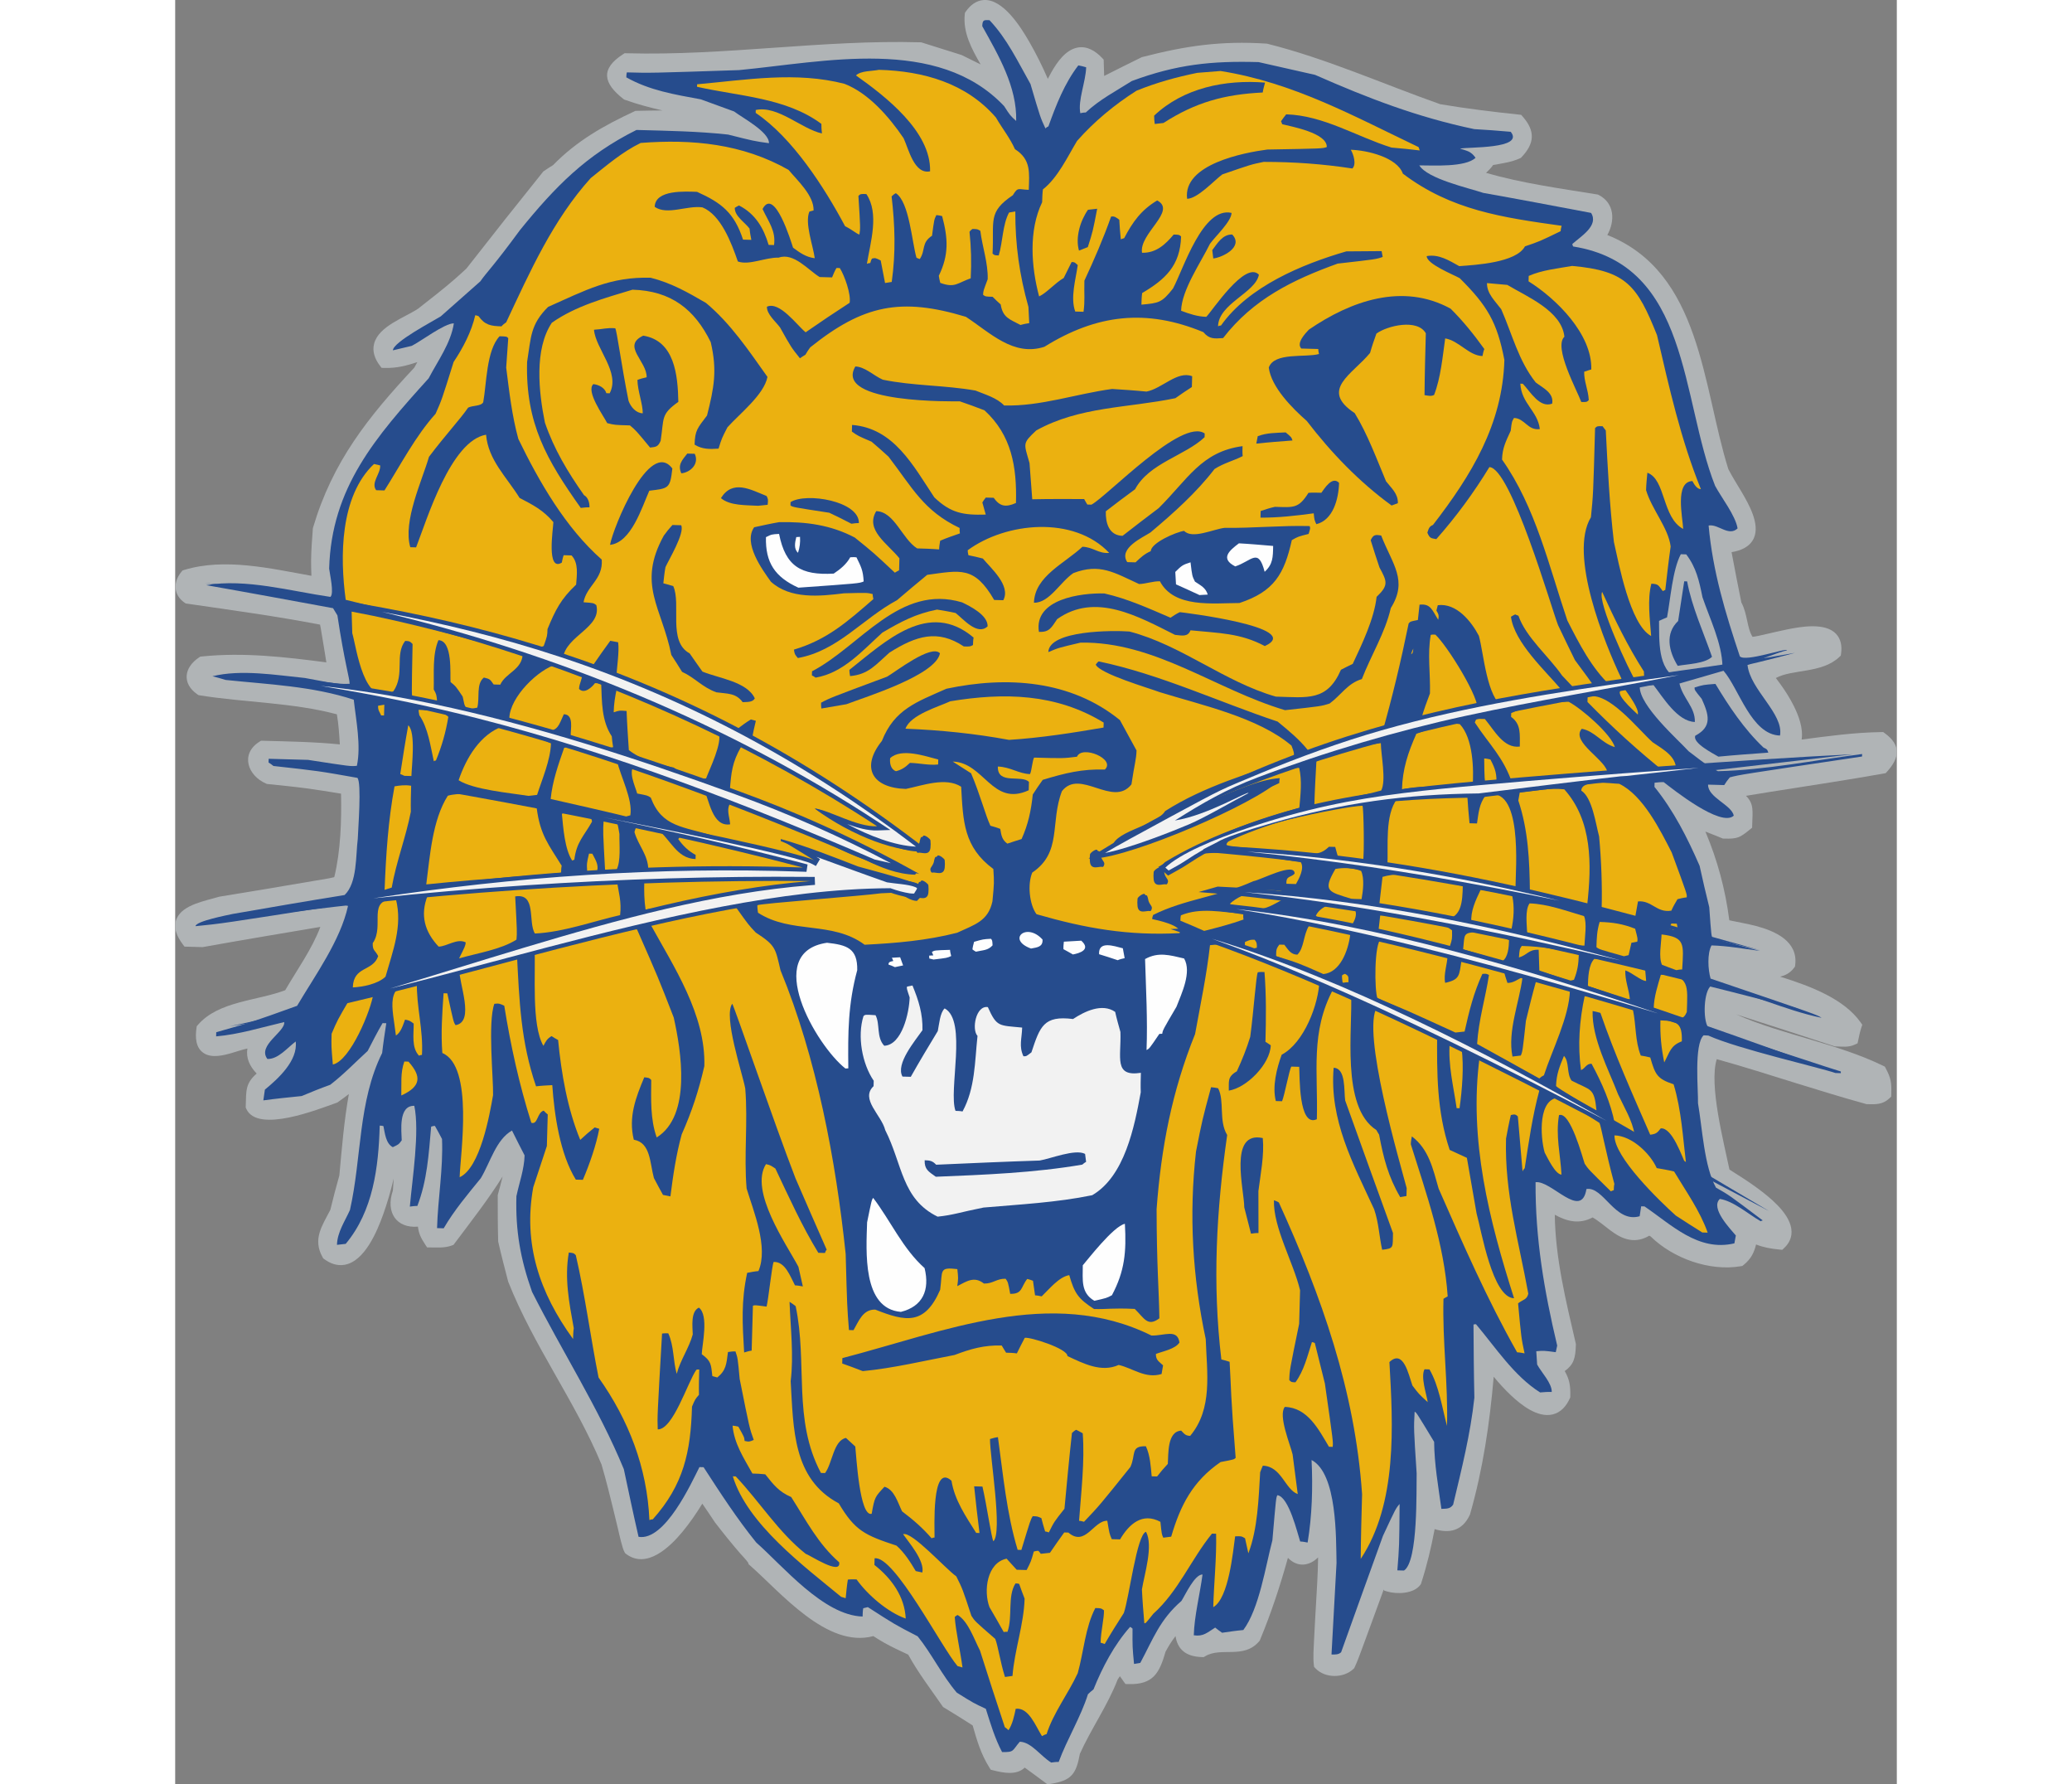 <?xml version="1.0" encoding="UTF-8"?>
<!DOCTYPE svg PUBLIC "-//W3C//DTD SVG 1.1//EN" "http://www.w3.org/Graphics/SVG/1.1/DTD/svg11.dtd">
<!-- Creator: CorelDRAW -->
<svg xmlns="http://www.w3.org/2000/svg" xml:space="preserve" width="7.848in" height="6.757in" version="1.1" style="shape-rendering:geometricPrecision; text-rendering:geometricPrecision; image-rendering:optimizeQuality; fill-rule:evenodd; clip-rule:evenodd"
viewBox="0 0 7847.73 8131.78"
 xmlns:xlink="http://www.w3.org/1999/xlink"
 xmlns:xodm="http://www.corel.com/coreldraw/odm/2003">
 <rect x="0" y="0" width="7847.73" height="8131.78" fill="#808080" stroke="none"/>
 <defs>
  <style type="text/css">
   <![CDATA[
    .fil4 {fill:#FEFEFE}
    .fil1 {fill:#264C8D}
    .fil0 {fill:#B0B4B6}
    .fil3 {fill:#F2F2F2}
    .fil2 {fill:#EBB110}
   ]]>
  </style>
 </defs>
 <g id="Layer_x0020_1">
  <g id="_2008546217200">
   <path class="fil0" d="M3872.34 8055.34c-36.5,35.93 -96.9,24.4 -143.92,12.32l-10.97 -2.82 -6.01 -9.58c-39.09,-62.3 -56.62,-123.18 -76.26,-192.08 -42.96,-27.41 -85.96,-54.77 -129.71,-80.9l-5.3 -3.17 -3.51 -5.08c-53.14,-77.02 -110.27,-151.17 -155.2,-233.47 -37.44,-17.63 -76.49,-35.34 -112.2,-55.76 -15.87,-9.08 -31.39,-18.92 -46.82,-28.78 -211.25,57.25 -422.31,-199.37 -562.08,-321.87l-6.61 -5.79 -1.65 -6.42c-7,-11.29 -29.09,-33.95 -37.64,-43.83 -39.27,-45.35 -76.8,-92.12 -113.42,-139.63l-0.57 -0.74 -0.52 -0.77c-18.64,-27.79 -37.17,-55.75 -56.21,-83.26 -0.28,-0.41 -0.58,-0.85 -0.9,-1.31 -27.64,45.29 -58.36,89.76 -91.91,130.05 -57.19,68.66 -161.85,169.02 -255.04,99.56l-4.26 -3.17 -2.82 -4.51c-10.83,-17.26 -24.67,-83.39 -29.81,-104.66 -15.03,-62.15 -29.76,-124.34 -45.7,-186.26 -9.41,-36.55 -19.18,-73.04 -29.84,-109.25 -119.48,-288.08 -309.95,-541.07 -424.96,-832.1l-0.64 -1.6 -0.43 -1.68c-15.42,-59.19 -30.85,-118.4 -44.49,-178.05l-0.63 -2.73 -0.08 -2.8c-1.89,-68.39 -1.9,-136.8 -1.91,-205.21l0 -3.66 0.93 -3.54c6.92,-26.33 14.83,-53.97 21.35,-81.4 -66.38,106.02 -144.14,205.04 -218.93,305l-5.03 6.72 -7.89 2.9c-32.11,11.83 -63.02,8.79 -97.04,8.79l-15.27 0 -8.42 -12.76c-21.78,-33.02 -29.71,-51.9 -33.45,-81.98 -97.14,8.07 -148.5,-63.35 -114.17,-164.72 1.21,-18.2 2.43,-36.4 3.74,-54.6 -13.14,55.57 -29.22,111.18 -48.01,163.64 -27.67,77.22 -84.55,214.69 -177.06,229.71 -33.53,5.44 -64.59,-6.14 -91.35,-25.89l-4.94 -3.65 -2.99 -5.36c-46.18,-82.81 -1.69,-143.1 35.45,-215.64 12.49,-52.6 26.59,-104.81 41.14,-156.88 11.37,-123.82 21.42,-248.38 43.35,-370.89 -16.21,12.47 -32.72,24.55 -49.43,36.38l-3.25 2.29 -3.75 1.32c-83.45,29.28 -359.68,140.51 -411.08,27.54l-2.72 -5.97 0.18 -6.56c1.98,-71.45 -1.44,-103.39 49.67,-148.35 -31.6,-33.61 -49.26,-70.06 -42.18,-114.14 -23.21,4.96 -58.15,16.58 -68.43,19.59 -39.48,11.6 -93.75,25.78 -130.94,1.17 -37.59,-24.87 -38.49,-74.12 -32.7,-114.09l1.19 -8.22 5.44 -6.29c94,-108.59 269.93,-109.13 397.79,-157.84 52.57,-90.52 122.88,-188.7 160.19,-288.48 -178,29.81 -355.98,59.76 -533.63,91.59l-2.87 0.51 -2.92 -0.07c-22.07,-0.62 -44.12,-1.23 -66.18,-1.84l-13.67 -0.39 -8.21 -10.92c-25.31,-33.64 -45.79,-76.73 -26.74,-118.37 28.67,-62.65 131.3,-79.39 191.66,-97.66l1.76 -0.53 1.82 -0.31c146.66,-24.29 293.58,-48.01 440.03,-73.48 12.7,-2.21 61.69,-9.42 82.43,-15.36 29.16,-119.87 33.45,-256.44 30.86,-380.38 -53.55,-8.77 -107.25,-17.65 -160.98,-24.74 -57.23,-7.55 -114.93,-13.11 -172.36,-19.03l-4.27 -0.44 -3.95 -1.68c-83.96,-35.8 -118.88,-135.34 -30.32,-190.9l7.28 -4.57 8.59 0.24c116.93,3.25 234.06,4.93 350.51,16.58 -2.78,-46.25 -5.57,-91.29 -13.51,-137.14 -202.84,-53.9 -417.74,-53.28 -624.49,-86.34l-6.4 -1.02 -5.32 -3.7c-70.88,-49.31 -60.69,-122.54 7.66,-167.85l5.81 -3.86 6.93 -0.72c189.87,-19.74 379.58,2.26 567.88,26.88 -7.31,-45.7 -14.6,-91.44 -22.48,-137.01 -1.28,-7.4 -3.6,-23.94 -6.32,-35.02 -201.18,-38.73 -402.96,-65.92 -605.81,-95.56l-6.56 -0.96 -5.46 -3.77c-51.17,-35.32 -52.15,-94.17 -14.4,-140.02l5.46 -6.63 8.22 -2.49c184.33,-55.82 392.08,-6.61 579.26,26.87 -0.95,-24.17 -1.69,-48.41 -1.45,-72.49 0.47,-46.89 4.58,-94.61 7.86,-141.38l0.22 -3.09 0.88 -2.98c88.89,-300.55 251.26,-503.93 461.38,-728.62 5.82,-10.04 10.22,-17.96 13.9,-25.25 -48,15.74 -92.99,28.1 -149.49,26.53l-13.67 -0.38 -8.22 -10.93c-21.84,-29.03 -35.28,-63.65 -25.45,-100.02 21.48,-79.37 137.24,-117.02 200.26,-158.63 56.28,-44.51 114.98,-89.14 168.93,-136.4 17.43,-15.27 34.46,-31.01 51.5,-46.69 114.98,-147.16 230.84,-293.63 347.87,-439.17l2.7 -3.35 3.57 -2.4c13.37,-9 26.71,-17.9 40.53,-26.17 108.39,-110.93 230.62,-179.83 370.07,-244.8l5.43 -2.52 5.99 -0.12c38.99,-0.77 78.09,-1.75 117.12,-1.81 -57.57,-13.58 -114.9,-28.15 -170.65,-48.47l-4.22 -1.54 -3.54 -2.76c-90.27,-70.58 -105.85,-136.11 -1.06,-203.39l7.37 -4.73 8.75 0.24c447.11,12.41 891.88,-62.3 1339.25,-49.89l4.03 0.11 3.84 1.24c59.22,18.98 118.6,37.47 177.99,55.96l2.14 0.67 2 0.99c28.12,13.9 56.31,28.13 84.62,41.88 -40.67,-70.95 -80.89,-143.96 -72.33,-227.9l0.75 -7.38 4.27 -6.07c19.44,-27.61 45.97,-49.7 80.9,-52.12 89.33,-6.2 170.44,124.9 208.62,191.25 29.78,51.76 59.24,110.23 84.05,167.85 5.21,-10.15 10.57,-20.23 16.24,-30.21 25.6,-45.03 64.14,-101.53 118.62,-112.15 44.41,-8.66 82.93,15.89 112.26,46.89l7.48 7.91 0.27 10.88c0.52,21.17 1.05,42.35 1.97,63.52 56.05,-28.62 112.5,-56.45 168.95,-84.27l2.61 -1.3 2.82 -0.73c199.03,-51.47 358.56,-74.29 565.03,-61.1l2.59 0.16 2.52 0.63c270.59,68.05 525,182.78 787.34,275.35 118.69,19.98 238.2,34.55 357.87,47.24l11.01 1.17 7.31 8.33c57.31,65.27 54.29,121.27 -4.73,183.8l-3.73 3.95 -4.92 2.29c-35.61,16.58 -81.91,23.32 -121.81,30.39 -8.78,13.03 -19.69,24 -31.34,35.02 -0.26,0.25 -0.52,0.49 -0.79,0.74 164.5,47.48 337.24,70.88 505.68,98.23l4.49 0.73 4.04 2.1c72.41,37.62 74.09,119.02 38.58,182.2 429.25,170.79 433.01,689.6 551.66,1066.88 18.19,35.7 40.85,70.38 61.1,105.01 31.98,54.68 83.69,144.52 55.5,208.83 -17.92,40.86 -59.99,57.73 -101.87,64.5 14.45,76.58 29.04,153.14 44.65,229.49 14.19,25.95 20.46,55.38 26.71,84.06 4.95,22.73 10.72,51.71 24.32,72.46 18.38,-2.23 38.76,-7.19 55.37,-10.95 33.65,-7.61 67.13,-15.79 100.96,-22.61 63.2,-12.75 174.29,-33.07 224.26,19.93 23.01,24.4 27.35,57.04 22.99,89.11l-1.34 9.92 -7.28 6.88c-79.17,74.9 -214.27,54.33 -288.8,95.29 7.34,9.41 14.28,19.03 19.24,25.85 23.28,31.99 44.93,66.2 62.64,101.59 21.98,43.96 43.55,101.66 35.68,153.04 120.37,-15.73 240.71,-32.3 362.31,-34l9.47 -0.13 7.65 5.57c74.06,54 67.72,111.02 10.08,174.61l-6.5 7.17 -9.52 1.7c-80.49,14.4 -161.28,27.51 -242.03,40.39 -92.69,14.78 -185.44,29.05 -278.14,43.72 -32.45,5.14 -64.92,10.28 -97.3,15.83 -2.96,0.51 -6.26,1.03 -9.73,1.57 37.17,36.69 30.06,69.79 28.33,132.25l-0.36 13.05 -10.14 8.22c-46.55,37.71 -56.91,43.1 -118.02,41.41l-5.01 -0.14 -4.66 -1.85c-7.38,-2.93 -44.33,-18.33 -75.17,-30.04 55.12,131.18 90.54,261.54 109.06,404.32 40.27,8.88 81,15.27 121.26,25.85 86.92,22.86 192.61,69.2 179.03,177.52l-0.92 7.37 -4.42 5.97c-8.55,11.56 -19.17,21.05 -31.69,28.13 -9.98,5.64 -20.73,9.48 -31.96,11.92 144.79,44.98 292.29,103.05 366.52,207.52l8.31 11.71 -4.5 13.63c-6.11,18.5 -10.08,38.05 -14.1,57.1l-2.93 13.88 -12.85 5.99c-28.4,13.23 -55.85,9.01 -86.71,8.16l-4.13 -0.12 -3.92 -1.28c-148.53,-48.59 -297.07,-97.19 -445.97,-144.63 108.98,48.46 227.16,81.36 340.29,115.05 111.55,33.21 224.28,68 329.22,118.94l8.28 4.02 4.34 8.12c24.25,45.3 26.5,66.26 25.1,116.97l-0.33 11.75 -8.54 8.07c-29.97,28.34 -62.19,27.41 -100.28,26.35l-3.43 -0.1 -3.31 -0.91c-105.39,-28.99 -210.18,-61.48 -314.61,-93.7 -120.9,-37.3 -242.87,-76.83 -364.99,-110.39 -36.71,117.14 33.12,382.38 57.86,503.05 17.93,11.92 36.84,23.21 54.8,34.88 33.67,21.88 66.88,44.7 98.48,69.47 53.22,41.73 138.48,116.24 129.06,191.82 -2.99,23.99 -14.94,44.26 -32.33,60.71l-9.44 8.94 -12.94 -1.33c-40.42,-4.12 -72.38,-9.62 -106.27,-23.14 -8.97,36.36 -22.42,65.65 -56.85,93.31l-5.73 4.61 -7.25 1.24c-141.7,24.28 -308.52,-35.51 -410.55,-135.5 -2.15,-1.29 -4.35,-2.49 -6.58,-3.65 -27.11,16.15 -56.81,23.95 -89.31,18.49 -66.67,-11.2 -112.44,-69.36 -168.78,-101.64 -61.36,32.49 -117.23,17.91 -172.48,-12.32 2.47,198.06 50.86,393.66 95.36,585.59l0.82 3.54 -0.1 3.64c-1.68,60.48 -9.46,89.95 -50.82,119.7 20.95,36.01 26.76,65.49 25.41,114.25l-0.16 5.74 -2.38 5.23c-15.59,34.22 -40.24,63.47 -78.22,72.43 -68.83,16.24 -144.36,-44.14 -190.85,-88.17 -26.95,-25.53 -53.26,-54.13 -77.47,-83.74 -18.39,212.26 -48.71,419.89 -107.64,625.97l-0.61 2.14 -0.95 2.03c-34.23,73.5 -95.03,84.68 -160.05,64.25 -15.43,83.1 -35.31,165.69 -61.19,246.09l-1.4 4.33 -2.69 3.69c-30.19,41.41 -108.01,43.57 -152.92,29.74l-11.71 -3.6 -2.41 -4.89c-2.61,7.34 -5.03,14.25 -7.15,19.97 -16.36,43.99 -32.31,88.14 -48.35,132.25 -14.89,40.93 -29.77,81.88 -45.1,122.66 -9.68,25.76 -19.75,54.31 -31.67,79.04l-2.26 4.71 -3.8 3.59c-45.13,42.69 -129.28,42.82 -172.52,-2.9l-6.38 -6.75 -1.15 -9.21c-4.15,-33.02 -0.64,-79.16 0.91,-112.71 2.7,-58.42 6.33,-116.81 9.61,-175.19 1.57,-28.05 8.24,-129.25 8.94,-201.86 -39.84,39.47 -93.85,47.13 -137.6,1.94 -35.26,126.84 -76.27,251.56 -126.89,373.32l-1.73 4.16 -2.93 3.43c-70.16,81.78 -172.56,24.08 -245.26,67.41l-7.07 4.22 -8.24 -0.22c-76.68,-2.13 -111.8,-38.42 -120.18,-95.71 -9.2,12.23 -18.06,24.61 -25.86,37.03 -6.93,11.04 -13.27,22.58 -19.6,34 -27.79,96.58 -55.78,150.99 -168.93,147.86l-13.92 -0.39 -8.21 -11.26c-4.94,-6.76 -10.78,-15.97 -17.23,-24.39 -3.38,4.92 -6.7,9.9 -10.01,14.88 -45.74,118.65 -120.23,223.12 -172.24,338.73 -17.17,93.04 -38.52,122.6 -136.02,137.55l-11.7 1.79 -9.51 -7.05c-27.02,-20.06 -53.99,-40.32 -81.31,-59.96 -3.19,-2.3 -8.08,-6 -12.98,-9.42z"/>
   <path class="fil1" d="M3993.04 8032.19c-46.54,-27.79 -90.13,-93.34 -143.08,-94.8 -35.19,40.65 -24.05,48.53 -80.78,46.96 -32.36,-61.45 -53.16,-130.15 -74.02,-196.96 -56.04,-26.15 -56.04,-26.15 -132.31,-73.68 -67.81,-79.47 -114.3,-177.27 -178.33,-256.63 -104.47,-53.98 -104.47,-53.98 -227.17,-133.08 -7.62,1.68 -15.23,3.36 -20.96,5.09 -2.2,11.29 -2.57,24.53 -2.94,37.76 -177.74,-4.93 -362.63,-229.57 -484.54,-337.03 -87.82,-108.4 -164.04,-225.95 -240.25,-343.49 -7.57,-0.21 -13.24,-0.36 -18.91,-0.52 -36.03,70.9 -156.98,338.15 -277.53,317.78 -23.64,-102.85 -45.39,-205.63 -67.14,-308.42 -115.25,-279.48 -282.17,-537.68 -418.49,-808.27 -52.64,-149.06 -75.59,-276.48 -71.19,-435.32 13.08,-62.08 35.55,-122.01 37.34,-186.3 -19.75,-38.4 -39.5,-76.79 -57.41,-113.24 -73.06,41.5 -98.64,144.86 -142.28,217.45 -58.77,72.17 -121.38,146.13 -169.07,228.07 -11.35,-0.32 -20.8,-0.58 -30.26,-0.84 3.72,-134.25 28.3,-269.82 22.62,-406.22 -10.77,-21.11 -21.59,-40.33 -32.41,-59.56 -5.67,-0.16 -11.39,1.58 -17.12,3.31 -11.08,126.48 -18.16,245.5 -63.02,361.58 -11.34,-0.31 -22.74,1.26 -34.14,2.84 11.07,-126.48 45.42,-341.25 20.31,-459.27 -73.74,-2.05 -58.09,115.71 -57.35,157.36 -13.76,18.54 -13.76,18.54 -40.6,31.05 -31.72,-16.02 -36.08,-63.45 -42.75,-95.8 -5.62,-2.05 -11.29,-2.2 -16.96,-2.37 -5.24,189.09 -29.71,389 -154.98,538.8 -13.29,1.53 -26.58,3.05 -39.86,4.57 1.62,-58.62 37.07,-108.73 59.29,-159.2 53.94,-238.83 36.39,-492.88 146.62,-715.01 5.04,-45.28 11.98,-90.51 18.91,-135.72 -5.67,-0.16 -11.35,-0.31 -17.02,-0.47 -23.85,40.97 -45.85,83.88 -67.86,126.79 -56.3,51.42 -108.93,106.73 -170.8,154.22 -43.96,15.82 -87.97,33.52 -130.1,51.27 -58.83,5.94 -117.65,11.87 -174.64,19.75 2.36,-16.96 4.72,-33.93 7.04,-49 60.03,-49.43 151.26,-132.05 140.44,-219.39 -38.66,29.2 -79.83,81.05 -129,79.68 -47.48,-61.87 82.93,-124.48 76.58,-168.18 -100.95,23.69 -207.84,56.68 -310.26,65.19 0.21,-7.57 0.36,-13.23 0.52,-18.91 158.3,-44.81 158.3,-44.81 368.55,-120.35 81.41,-137.77 197.48,-297.29 232.14,-455.28 -7.51,-2.1 -15.02,-4.2 -22.54,-6.3 -553.07,86.84 -553.07,86.84 -672.61,98.66 0.63,-22.69 147.12,-50.8 169.97,-55.84 169.23,-29.36 338.46,-58.73 509.53,-86.16 58.3,-55.15 50.41,-180.26 60.08,-255.68 1.1,-39.71 18.48,-256.85 -1.74,-278.22 -177.01,-31.4 -177.01,-31.4 -382.64,-54.14 -7.4,-5.88 -14.8,-11.77 -22.27,-15.76 0.16,-5.67 0.31,-11.34 0.47,-17.02 58.62,1.63 119.13,3.31 179.63,4.98 194.07,29.99 194.07,29.99 222.54,26.99 19.59,-92.17 -3.74,-206.36 -14.35,-301.28 -189.4,-62.02 -387.89,-69.42 -584.12,-90 -20.64,-6.25 -41.28,-12.5 -60.08,-16.81 131.47,-32.31 289.67,-5.21 421.76,7.92 67.81,11.34 135.4,30.25 203.64,26.47 0.63,-22.69 -23.74,-99.06 -55.69,-311.89 -7.25,-11.55 -14.49,-23.11 -19.91,-32.72 -193.92,-35.65 -385.94,-71.25 -578.03,-104.97 180.63,-30.94 387.16,27.77 566.21,53.55 17.49,-16.55 -2.84,-102.26 -5.89,-128.84 10.23,-368.72 211.54,-599.67 453.62,-867.34 41.96,-80.2 100.95,-159.94 114.81,-250.38 -41.6,-1.15 -151.8,82.83 -192.08,102.53 -28.57,6.78 -57.14,13.55 -85.72,20.33 1.05,-37.82 183.46,-133.05 218.12,-154.8 60.14,-53.21 120.28,-106.41 180.42,-159.62 29.57,-42.7 56.67,-64.66 180.57,-233.42 160.66,-198.02 300.9,-341.73 531.16,-456.45 139.92,3.88 279.89,5.88 417.62,21.05 118.39,29.78 118.39,29.78 186.25,39.23 1.42,-51.06 -119.81,-114.97 -158.73,-144.44 -50.58,-18.43 -101.16,-36.86 -151.74,-55.3 -120.49,-22.26 -233.52,-40.53 -339.73,-100.25 0.21,-7.56 0.42,-15.13 2.52,-22.63 107.78,2.99 107.78,2.99 511.21,-10.42 387.05,-36.57 905.09,-156.55 1208.42,164.09 27.2,42.38 27.2,42.38 54.89,67.75 4.3,-155.05 -80.63,-299.32 -154.54,-431.94 0.84,-30.26 8.35,-28.16 32.93,-27.47 80.89,85.51 129.11,189.02 186.83,290.92 44.97,152.63 44.97,152.63 68.19,202.47 3.89,-3.68 7.77,-7.35 13.49,-9.09 34.88,-97.43 73.58,-196.65 136.4,-278.17 11.3,2.2 22.59,4.42 35.72,8.56 -1.83,66.18 -38.23,150.32 -26.62,209.3 7.62,-1.68 15.24,-3.36 24.69,-3.1 62.18,-58.83 138.98,-98.33 210.25,-143.66 204.57,-75.7 362.1,-92.14 577.66,-86.16 84.61,19.38 171.12,38.81 257.63,58.24 243.03,107.04 465.84,192.7 725.47,247.2 54.78,3.42 109.56,6.83 166.18,12.18 64.03,79.36 -196.8,68.34 -231.1,76.85 33.77,10.4 50.74,12.76 70.76,41.7 -46.64,44.12 -193.97,34.35 -256.42,34.52 38.03,61.61 224.23,102.73 291.72,125.42 163.82,29.14 327.59,60.17 491.36,91.21 36.24,57.78 -46.49,106.57 -85.29,141.45 -0.11,3.78 1.68,7.61 3.46,11.45 533.17,84.81 489.81,692.93 647.19,1090.89 28.78,53.78 92.76,135.04 102.48,193.97 -40.81,38.61 -88.35,-21.37 -132.1,-13.13 18.81,208.68 76.01,397.6 142.41,596.24 25.74,27.21 215.3,-40.79 214.93,-27.55 -34.25,6.62 -158.95,55.6 -180.06,66.37 11.98,113.87 166.03,222.22 148.13,322.02 -131.3,-3.64 -186.31,-213.29 -257.46,-295.23l-200.88 58.17c15.35,67.99 72.13,107.02 70.23,175.2 -79.42,-2.2 -144.5,-111.87 -188.35,-167.96 -20.8,-0.57 -43.88,5.19 -62.84,6.55 -2.41,86.98 175.14,242.56 222.89,294.98 92.66,70.69 92.66,70.69 133.73,90.75 217.76,-5.31 440.41,-50.22 656.92,-78.28 -0.1,3.78 -0.22,7.57 -0.32,11.35 -556.74,82.95 -556.74,82.95 -602.49,94.93 -9.77,11.08 -17.65,22.22 -25.58,35.25 -24.58,-0.69 -49.16,-1.36 -73.74,-2.05 -1.62,58.62 107.2,91.91 117.19,141.39 -58.3,55.15 -278.59,-121.27 -319.35,-152.67 -15.13,-0.42 -28.42,1.1 -41.7,2.63 -0.16,5.67 -0.32,11.34 -0.53,18.91 87.82,108.4 150.6,233.14 205.75,359.56 13.4,62.82 28.68,125.69 43.97,188.56 9.56,132.72 9.56,132.72 16.87,142.39 71.38,19.01 142.76,38.02 214.14,57.03 -73.53,-9.61 -146.96,-23 -220.71,-25.04 -19.95,37.3 -16.27,109.3 -4.19,151.27 485.53,164.86 485.53,164.86 505.97,178.67 -171.23,-35.02 -331.69,-117.06 -503.08,-146.41 -34.72,23.64 -38.34,154.1 -14.7,188.82 56.35,20.54 112.69,41.09 169.73,62.35 168.2,50.93 377.51,122.66 435.88,139.9 -0.05,1.89 -0.1,3.78 -0.21,7.57 -9.45,-0.27 -17.02,-0.48 -24.58,-0.69 -70.22,-24.5 -445.66,-110.04 -579.17,-170.66 -7.2,-0.57 -14.39,-0.98 -21.6,-1.18 -44.69,42.29 -23.99,251.01 -25.62,309.63 19.59,112.19 27.96,288.41 82.06,384.52 59.61,33.83 59.61,33.83 213.46,149.74 -3.78,-0.1 -7.62,1.68 -9.56,3.52 -55.88,-31.82 -124.22,-92.38 -186.41,-101.68 -44.69,42.29 49.17,137.61 72.97,166.65 -2.21,11.3 -4.42,22.59 -6.67,35.77 -165.71,38.93 -287.15,-85.55 -409.74,-168.43 -5.67,-0.16 -11.34,-0.31 -15.13,-0.42 -2.31,15.07 -4.62,30.15 -6.93,45.22 -112.56,32.83 -164.61,-137.03 -242.56,-124.05 -22.89,143.18 -159.72,-40.39 -231.89,-31.04 -1.46,257.31 39.25,494.98 98.56,744.52 -2.15,9.4 -4.3,18.8 -6.52,30.09 -54.68,-7.19 -54.68,-7.19 -88.82,-4.36 1.37,18.96 2.68,39.81 3.99,60.66 19.81,36.51 67.66,85.14 66.56,124.85 -18.91,-0.53 -35.98,0.89 -53.05,2.31 -119.02,-75.21 -202.49,-204.31 -292.26,-310.88 -3.78,-0.1 -7.56,-0.21 -11.39,1.58 0.74,109.77 1.42,221.43 4,333.16 -17.85,166.03 -58.24,325.75 -96.78,487.42 -13.81,20.44 -30.77,18.07 -53.52,19.33 -14.19,-102.58 -32.21,-203.37 -33.15,-305.58 -81.42,-134.72 -81.42,-134.72 -88.93,-136.82 -4.04,77.47 -4.04,77.47 9.25,280.32 -1.94,69.96 7.79,401.38 -57.7,443.09 -11.35,-0.32 -20.8,-0.58 -30.26,-0.84 8.71,-109.51 8.71,-109.51 10.28,-302.48 -17.6,20.32 -17.6,20.32 -75.95,145.49 -63.55,176.12 -127.09,352.23 -190.69,530.24 -11.66,11.03 -26.79,10.61 -43.8,10.14 7.66,-139.82 15.33,-279.63 22.94,-417.56 -2.58,-111.72 3.72,-406.74 -113.79,-468.67 5.99,125.06 2.43,253.64 -18,376.07 -11.29,-2.2 -22.59,-4.41 -33.93,-4.72 -12.24,-36.3 -51.12,-203.9 -103.9,-211.04 -5.99,11.19 -5.99,11.19 -22.74,205.63 -31.72,120.23 -59.7,310.58 -132.45,408.85 -32.25,2.89 -64.55,7.67 -96.85,12.45 -11.13,-7.88 -22.27,-15.76 -31.52,-23.59 -34.67,21.75 -54.15,42.02 -97.48,35.14 2.47,-88.87 27.88,-186.56 39.86,-277.06 -35.93,-0.99 -78.25,92.45 -96.06,120.34 -98.9,86.19 -127.73,170.55 -187.6,282.43 -9.51,1.63 -19.02,3.25 -28.52,4.89 -7.36,-75.89 -7.36,-75.89 -6.89,-161.04 -3.68,-3.89 -7.4,-5.88 -11.13,-7.88 -72.27,81.26 -126.21,183.84 -166.85,284.9 -9.67,7.3 -17.44,14.65 -25.22,22.01 -33.19,105.05 -94.59,203.64 -133.45,308.53 -11.35,-0.31 -22.74,1.26 -34.15,2.84zm3059.91 -4996.28c-2.48,-105.15 -57.8,-216.12 -91.15,-314.45 -14.97,-74.22 -28.42,-135.14 -74.06,-195.07 -9.46,-0.26 -17.02,-0.47 -24.58,-0.68 -37.92,70.85 -47.37,206.84 -62.86,287.77 -13.39,5.31 -24.9,10.66 -36.39,16.03 1.41,85.12 -8.06,222.84 83.36,261.46l205.69 -55.06z"/>
   <path class="fil2" d="M3950.97 7911.81c-28.99,-46.22 -60.66,-132.25 -119.55,-124.43 -6.56,31.99 -15.23,71.49 -32.98,97.49 -5.52,-5.83 -11.08,-9.77 -16.65,-13.71 -38.4,-116.5 -76.8,-232.99 -113.31,-349.44 -26.94,-51.84 -53.11,-132.05 -101.48,-161.77 -5.72,1.74 -9.61,5.41 -13.49,9.09 3.94,62.56 25.9,157.78 35.25,229.95 -7.51,-2.1 -15.02,-4.2 -22.53,-6.3 -73.32,-85.29 -288.74,-505.69 -378.09,-491.13 -0.26,9.45 -0.53,18.91 -0.84,30.25 77.79,60.82 137.94,143.86 142.72,244.28 -82.46,-28.78 -174.85,-108.92 -224.02,-178.41 -13.24,-0.36 -26.47,-0.74 -39.76,0.79 -4.57,28.25 -7.25,56.57 -9.93,84.88 -7.51,-2.1 -15.02,-4.2 -20.64,-6.25 -168.34,-139.02 -427.92,-331.67 -493.79,-549.22 3.78,0.1 7.57,0.21 13.23,0.36 108.47,114.66 195.4,255.21 319.46,353.26 16.91,4.25 161.83,101 152.22,38.29 -96.07,-84.03 -149.91,-189.61 -218.83,-297.48 -56.09,-24.26 -79.83,-55.2 -118.23,-103.58 -20.75,-2.47 -39.66,-2.99 -58.56,-3.52 -39.66,-71.11 -83.26,-136.66 -90.45,-218.23 7.56,0.21 16.96,2.36 26.36,4.51 27.06,48.06 27.06,48.06 28.47,65.13 20.7,4.36 20.7,4.36 41.76,-4.52 -19.33,-53.52 -19.33,-53.52 -64.19,-278.06 -8.72,-94.86 -8.72,-94.86 -19.23,-125.43 -11.34,-0.31 -22.74,1.27 -34.14,2.84 -7.19,54.68 -7.98,83.04 -48.63,115.97 -7.51,-2.1 -15.03,-4.2 -22.54,-6.3 -6.05,-55.04 -5.67,-68.28 -48.32,-99.74 1.15,-41.6 33.29,-176.95 -13.03,-212.3 -38.35,17.86 -28.89,86.24 -27.99,122.22 -16.86,61.98 -56.2,115.76 -73.11,179.63 -17.23,-61.04 -11.66,-125.22 -38.4,-184.62 -9.46,-0.26 -18.91,-0.52 -28.42,1.1 -21.84,377.86 -21.84,377.86 -19.68,436.58 69.96,1.94 136.55,-215.72 175.94,-271.4 3.84,-1.79 7.62,-1.68 13.29,-1.53 -1.05,37.82 -2.1,75.63 -1.31,115.39 -17.6,20.33 -17.6,20.33 -31.78,54 -5.72,206.1 -38.28,356.59 -178.87,513.53 -5.67,-0.16 -11.4,1.58 -15.24,3.37 -10.35,-240.61 -95.19,-456.8 -231.76,-649.82 -36.57,-182.67 -61.47,-376.38 -103.75,-557.32 -9.19,-9.72 -9.19,-9.72 -31.83,-12.24 -20.32,118.65 1.27,227.11 22.59,345.03 -2.31,15.07 -2.78,32.09 -3.25,49.11 -153.11,-210.51 -228.28,-433.99 -181.39,-691.94 20.7,-63.76 41.33,-125.63 61.98,-187.51 1.36,-49.16 2.67,-96.43 3.98,-143.7 -7.4,-5.88 -12.92,-11.71 -18.44,-17.55 -30.51,8.62 -26.42,65.5 -56.4,55.21 -55.68,-175.63 -94.3,-352.69 -123.35,-533.27 -16.81,-8.04 -24.26,-12.03 -45.17,-8.82 -30.73,84.3 -3.82,342.41 -5.87,416.15 -15.75,90.39 -58.39,331.43 -152.3,374.24 2.88,-103.99 65.11,-505.33 -78.92,-566.1 -6.99,-89.13 -0.63,-181.68 5.67,-272.34 5.67,0.16 11.34,0.32 17.02,0.48 28.52,131.36 28.52,131.36 37.61,144.86 89.34,-14.55 14.75,-190.71 16.59,-256.89 82.14,-28 164.29,-56 246.38,-82.11 5.57,3.94 11.14,7.88 16.65,13.71 11.04,216.03 17.29,399.76 87.32,604.17 24.69,-3.1 49.32,-4.31 73.95,-5.52 9.46,136.51 34.84,313.2 107.27,430.64 9.46,0.26 20.8,0.57 32.15,0.89 30.35,-71.06 61.18,-159.15 74.58,-232.58 -7.51,-2.1 -15.03,-4.2 -20.64,-6.25 -23.22,18.28 -44.54,36.61 -65.91,56.83 -58.52,-141.65 -86.2,-303.26 -100.92,-455.06 -11.19,-5.99 -20.49,-11.92 -29.78,-17.86 -21.16,12.66 -25.21,22.01 -37.18,44.39 -56,-96.17 -34.31,-332.11 -40.56,-447.71 130.15,-53.16 282.89,-101.91 426.91,-109.26 13.03,7.93 26,17.75 40.86,27.62 96.13,218.4 96.13,218.4 166.78,400.12 33.67,150.43 82.22,446.97 -77.61,546.62 -29.83,-84.09 -25.42,-174.79 -24.9,-261.83 -9.19,-9.72 -9.19,-9.72 -31.83,-12.24 -38.49,91.65 -73.16,181.52 -47.63,284.42 77.21,13.5 72.75,106.1 91.66,174.75 12.56,24.95 27,49.95 41.39,76.84 11.3,2.2 22.59,4.41 33.88,6.61 12.12,-96.17 26.09,-190.39 51.36,-282.42 46.43,-104.68 77.41,-198.44 103.25,-311.26 6.5,-234.47 -138.84,-452.33 -246.94,-648.34 0.79,-28.36 0.79,-28.36 8.56,-35.72 119.65,-15.6 262.57,-51.38 383.31,-38.56 56.46,79.15 56.46,79.15 89.56,114.13 91.08,59.29 88.87,70.59 112.56,171.54 164.89,400.07 252.25,866.11 297.17,1293.12 6.58,240.51 6.58,240.51 14.98,346.71 5.67,0.16 13.24,0.36 20.8,0.57 23.85,-40.97 42.38,-95.33 99.11,-93.75 138.51,54.93 225.07,72.47 295.81,-90.2 11.92,-88.61 -6.57,-104.25 78.31,-94.33 4.52,41.76 4.52,41.76 -0.26,77.58 42.23,-21.54 77,-47.07 121.43,-11.77 41.6,1.15 57.41,-23.01 99,-21.86 10.93,15.45 10.93,15.45 20.81,68.7 56.73,1.58 48.16,-30.83 77.57,-67.86 7.51,2.1 16.91,4.25 26.27,8.3 3.2,20.9 6.36,43.7 9.51,66.5 9.45,0.26 18.86,2.41 30.15,4.62 33.04,-31.25 78.15,-88.66 125.69,-96.81 24.17,83.93 40.55,107.1 113.04,154.52 60.5,1.68 79.63,-5.36 185.46,-0.53 44.23,42.85 58.25,82.98 112.35,42.85 -2,-132.52 -12.3,-238.77 -12.68,-498.03 21.05,-281.37 69.74,-535.48 175.4,-797.47 24.58,-135.56 52.87,-269.13 68,-404.96 15.18,-1.47 30.35,-2.94 47.43,-4.36 144.18,55.09 438.58,152.2 451.5,163.9 -3.05,109.67 -70.38,285.68 -172.16,339.63 -22.53,61.82 -43.74,144.5 -26.68,211.2 9.46,0.26 18.91,0.52 28.37,0.78 12.18,-29.94 32.3,-141.03 42.23,-157.78 11.34,0.32 22.68,0.63 35.93,1 2.73,37.92 -3.93,278.06 80.42,238.77 5.98,-215.56 -30.64,-396.35 75.13,-593.99 28.52,-4.89 58.62,1.62 80.79,21.16 8.94,155.42 -48.41,517.15 115.21,621.98 3.63,5.78 7.19,13.44 12.66,21.16 19.75,106.52 41.97,192.29 96.18,284.62 9.5,-1.63 19.01,-3.25 28.52,-4.89 0.36,-13.23 0.68,-24.58 0.99,-35.93 -29.1,-110.56 -209.02,-719.2 -134.12,-826.88 94.23,13.96 189.04,75.25 273.08,115.43 -1.41,187.3 -2.41,359.48 57.01,537.11 26.15,12.08 52.31,24.17 78.47,36.25 14.71,83.67 29.42,167.34 44.07,252.9 22.38,80.09 72.6,384.26 170.93,386.99 -113.14,-355.11 -207.08,-721.04 -156.82,-1100 66.18,1.84 247.23,92.02 272.02,153.26 -31.61,116.45 -48.15,235.2 -66.59,353.91 -3.89,3.67 -7.83,9.24 -9.87,14.86 -7.14,-83.46 -14.29,-166.92 -21.44,-250.38 -11.03,-11.66 -16.75,-9.93 -31.99,-6.57 -8.56,35.72 -15.23,71.49 -21.89,107.25 -6.93,249.59 57.16,463.31 101.5,706.76 -6.46,28.2 -23.42,25.84 -46.63,44.12 14.55,157.47 14.55,157.47 29.63,227.91 -11.3,-2.21 -22.59,-4.42 -33.94,-4.73 -135.31,-238.4 -247.4,-495.08 -357.76,-746.04 -25.9,-89.66 -44.24,-179.1 -122.07,-238.03 -2.2,11.3 -4.41,22.59 -4.78,35.82 71.28,227.17 152.02,454.59 168.11,693.47 -7.67,3.57 -13.45,7.2 -19.22,10.82 -5.35,192.87 21.44,386.63 16.09,579.49 -22.27,-83.88 -36.57,-182.68 -79.9,-257.68 -7.57,-0.21 -15.13,-0.42 -22.69,-0.63 -18.01,35.45 8.3,109.98 14.77,149.9 -40.6,-37.08 -40.6,-37.08 -69.81,-75.73 -17.55,-49.69 -40.77,-167.66 -104.89,-106.99 16.61,288.09 37,644.42 -130.85,897.12 0.83,-98.38 3.56,-196.7 6.29,-295.03 -32.32,-472.08 -185.03,-902.09 -379.43,-1329.47 -7.45,-3.99 -14.92,-7.98 -22.42,-10.08 -3.46,124.8 88.67,282.52 119.19,410.15 -1.41,51.06 -2.84,102.11 -4.25,153.16 -43.74,212.62 -43.74,212.62 -44.95,256.11 9.2,9.72 9.2,9.72 28.11,10.24 39.34,-53.78 54.41,-119.59 75.1,-183.36 3.78,0.1 7.51,2.1 13.14,4.15 15.33,60.98 30.67,121.95 45.96,184.82 38.03,265.98 38.03,265.98 35.52,288.62 -5.67,-0.16 -11.35,-0.31 -17.02,-0.47 -47.01,-78.89 -97.23,-178.68 -201.23,-181.57 -31.35,38.87 25.48,172.91 35.62,216.71 7.83,58.88 15.61,119.65 23.38,180.42 -58.1,-20.54 -74.06,-126.95 -159.15,-129.31 -4.04,9.35 -8.09,18.7 -12.18,29.95 -7.09,119.01 -10.92,257.05 -53.77,369.39 -5.05,-22.85 -10.09,-45.7 -15.13,-68.54 -16.76,-9.93 -16.76,-9.93 -45.17,-8.82 -9.41,65.97 -28.67,283.05 -99.78,322.71 3.04,-109.67 15.69,-224.75 13.06,-334.58 -7.56,-0.21 -13.23,-0.36 -18.91,-0.52 -96.01,118.45 -152.99,262.57 -267.49,365.37 -35.29,44.44 -35.29,44.44 -40.91,42.39 -4.25,-51.21 -8.51,-102.42 -10.88,-153.58 11.39,-69.7 52.84,-199.12 18.64,-262.51 -41.96,12.08 -76.42,298.76 -101.1,369.98 -29.68,46.49 -59.35,92.97 -87.18,141.39 -7.51,-2.1 -13.13,-4.15 -18.75,-6.2 1.52,-54.83 16.33,-111.19 15.44,-147.17 -12.97,-9.82 -12.97,-9.82 -39.45,-10.55 -45.96,87.66 -52.83,199.12 -80.14,296.76 -44.27,95.28 -110.98,180.47 -142.07,278.01 -7.61,1.68 -15.28,5.25 -21.06,8.88z"/>
   <path class="fil1" d="M3782.46 7642.21c-20.9,-64.92 -31.99,-142.81 -44.39,-173.44 -92.39,-80.15 -92.39,-80.15 -108.73,-105.2 -40.13,-122.22 -40.13,-122.22 -68.81,-179.78 -50.11,-35.46 -202.44,-206.2 -242.56,-192.17 25.48,36.66 98.85,120.06 87.88,174.64 -11.29,-2.2 -20.7,-4.36 -30.09,-6.52 -25.32,-42.33 -50.69,-82.78 -87.62,-115.97 -144.39,-47.53 -189.24,-67.69 -263.36,-192.75 -210.73,-111.82 -206.27,-340.66 -219.2,-556.74 14.6,-116.92 -0.8,-244.13 -5.11,-361.58 9.3,5.94 18.6,11.87 27.84,19.7 55.21,260.78 -14.32,516.2 115.16,760.12 5.67,0.16 11.34,0.31 18.91,0.52 33.4,-44.49 38.18,-148.43 95.27,-160.09 12.92,11.71 27.68,25.37 42.44,39.02 4.57,39.86 19.44,322.23 74.75,306.73 13.49,-77.21 15.39,-77.16 58.3,-123.27 45.06,12.6 60.46,71.69 80.15,111.98 51.89,39.28 92.55,74.47 134.73,122.95 3.84,-1.79 7.67,-3.57 13.34,-3.42 1.1,-39.71 -15.09,-342.93 77.2,-259 14.55,89.34 65.5,162.67 112.62,237.77 3.78,0.1 9.46,0.26 15.13,0.42 -9.35,-72.16 -16.86,-142.39 -24.37,-212.61 11.34,0.31 24.58,0.68 37.82,1.04 20.28,87.61 40.82,233.89 49.85,249.28 42.75,-40.45 -15.83,-384.58 -15.46,-465.94 11.45,-3.46 22.9,-6.93 36.19,-8.45 23.64,170.96 39.56,347.39 89.84,513.42 5.67,0.16 11.34,0.31 17.02,0.47 41.64,-136.98 41.64,-136.98 51.57,-153.74 20.8,0.58 20.8,0.58 39.5,8.67 5.15,19.06 10.24,40.02 17.23,61.03 5.67,0.16 11.3,2.2 16.91,4.25 24.05,-48.53 24.05,-48.53 71.11,-107.78 10.77,-115.13 21.53,-230.26 34.18,-345.34 5.83,-5.52 11.66,-11.03 19.33,-14.6 9.35,4.04 18.65,9.98 29.83,15.97 9.67,128.95 -7.5,270.39 -16.73,398.81 7.56,0.21 15.07,2.31 22.58,4.42 70.17,-73.75 70.17,-73.75 211.3,-249.61 26.15,-56.04 -1.11,-96.54 70.74,-94.54 19.65,42.17 22.07,91.44 26.48,136.98 7.56,0.21 15.13,0.42 24.58,0.68 15.71,-20.38 31.36,-38.87 48.9,-57.31 3.15,-45.32 -3.47,-147.69 60.98,-151.59 14.71,15.55 20.17,23.27 40.97,23.85 103.73,-123.91 76.1,-287.41 70.89,-440.84 -60.26,-283.63 -77.02,-566.05 -44.41,-854.66 28.62,-144.91 28.62,-144.91 68.69,-293.29 9.45,0.26 20.75,2.47 32.04,4.67 30.57,57.62 1.59,147.65 41.4,213.09 -49.36,346.82 -67.94,675.56 -26.49,1023 11.3,2.21 24.43,6.36 37.56,10.51 7.78,128.89 3.63,142.03 27.59,437.89 -7.77,7.36 -7.77,7.36 -68.65,18.92 -127.31,87.3 -183.35,197.39 -225.16,340.05 -13.29,1.52 -24.68,3.1 -36.08,4.68 -7.14,-15.34 -7.14,-15.34 -13.13,-72.27 -82.05,-43.91 -142.18,9.3 -183.89,80.05 -13.23,-0.36 -26.47,-0.73 -37.82,-1.04 -10.66,-24.9 -10.66,-24.9 -20.38,-83.83 -62.4,-1.73 -99.84,120.23 -177.47,53.74 -7.57,-0.21 -13.24,-0.36 -18.91,-0.52 -21.64,29.68 -43.34,61.25 -65.02,92.81 -15.18,1.47 -28.47,2.99 -41.76,4.51 -3.63,-5.78 -7.31,-9.66 -10.98,-13.55 -7.57,-0.21 -15.18,1.47 -20.9,3.2 -12.61,45.06 -12.61,45.06 -32.62,84.25 -15.13,-0.42 -30.25,-0.84 -45.38,-1.26 -16.55,-17.49 -31.2,-34.93 -45.91,-50.48 -89.45,18.33 -106.25,146.55 -78.04,221.13 21.69,36.56 43.34,75 64.98,113.45 5.72,-1.74 11.39,-1.58 17.07,-1.42 24.63,-69.33 -1.21,-160.87 36.39,-220.38 5.67,0.16 11.35,0.31 16.96,2.36 6.99,21.01 15.82,43.96 24.64,66.91 -3.25,117.23 -46.27,235.26 -55.19,352.33 -11.4,1.57 -22.8,3.15 -34.2,4.73z"/>
   <path class="fil1" d="M3134.21 6248.52c-31.83,-12.24 -63.66,-24.47 -93.65,-34.77 0.26,-9.45 0.47,-17.02 0.69,-24.58 461.26,-119.67 951.5,-329.36 1408.83,-102.85 58.62,1.63 118.23,-32.67 127.79,31.93 -19.75,29.73 -74.9,39.55 -107.41,51.89 -0.78,28.37 14.19,34.46 32.62,52 -2.26,13.18 -4.51,26.36 -6.77,39.54 -74.43,22.54 -129.84,-26.3 -195.65,-41.38 -78.58,35.66 -160.67,-6.35 -233.52,-40.54 0.94,-34.03 -171.66,-88.03 -194.51,-82.98 -11.97,22.37 -23.99,46.64 -36.02,70.9 -16.96,-2.36 -33.99,-2.84 -49.11,-3.25 -7.25,-11.55 -14.5,-23.11 -19.91,-32.72 -79.42,-2.2 -140.45,15.03 -215.03,43.24 -138.87,26.42 -279.84,60.36 -418.35,73.55z"/>
   <path class="fil1" d="M2593.48 6163.5c-7.72,-130.78 -14.35,-233.15 13.85,-362.94 17.12,-3.31 34.25,-6.62 51.32,-8.04 46.53,-108.47 -22.7,-273.13 -53.9,-376.17 -12.88,-149.85 6.5,-302.59 -6.27,-456.22 -13.19,-70.38 -100.65,-328.27 -59.31,-385.79 5.62,2.05 192.93,548.45 288.27,795.19 46.22,107.25 94.29,216.45 142.35,325.64 -3.89,3.68 -5.94,9.3 -7.98,14.92 -11.34,-0.31 -20.8,-0.57 -30.25,-0.83 -74.22,-121.28 -134.84,-255.42 -195.62,-383.89 -18.6,-11.87 -20.38,-15.7 -42.96,-20.11 -77.2,122.75 93.92,365.93 147.87,467.72 6.78,28.57 13.5,59.03 20.23,89.5 -13.19,-2.26 -24.48,-4.46 -35.82,-4.78 -21.59,-40.33 -44.28,-109.09 -97.33,-106.78 -8.09,18.7 -23.63,169.65 -32.13,203.48 -54.68,-7.19 -54.68,-7.19 -62.35,-3.62 -1.88,68.07 -3.78,136.14 -5.66,204.21 -11.4,1.58 -22.85,5.05 -34.3,8.51z"/>
   <path class="fil1" d="M5501.7 5695.41c-13.45,-60.93 -15.5,-123.43 -36.51,-184.57 -96.39,-208.93 -204.44,-406.84 -184.59,-644.72 56.73,1.57 46.28,105.36 52.63,149.06 72.02,200.69 144.04,401.38 217.9,604.02 -1.84,66.18 5.62,70.17 -49.43,76.21z"/>
   <path class="fil1" d="M4903.87 5622.05c-10.24,-40.02 -20.49,-80.04 -30.73,-120.07 0.26,-77.58 -73.55,-350.23 84.44,-315.57 7.31,77.79 -10.23,164.35 -19.95,241.67 0.16,62.45 0.27,126.79 0.38,191.13 -11.35,-0.31 -22.74,1.26 -34.15,2.84z"/>
   <path class="fil3" d="M3475.43 5544.58c-164.3,-80.25 -159.89,-239.08 -238.84,-394.55 -17.02,-68.59 -115.3,-141.33 -53.11,-200.17 0.26,-9.45 0.47,-17.02 0.68,-24.58 -52.73,-77.16 -75.75,-202.69 -46.7,-294.6 7.77,-7.36 7.77,-7.36 54.99,-4.16 21.59,40.34 2.89,100.37 39.66,139.24 81.46,-3.42 113.96,-152.01 115.86,-220.08 -13.97,-42.02 -13.97,-42.02 -11.87,-49.53 7.61,-1.68 15.23,-3.36 24.74,-4.99 28.37,68.91 47.48,130 45.44,203.74 -33.5,48.27 -123.47,153.64 -91.01,211.31 11.34,0.31 24.58,0.68 37.82,1.05 39.81,-70.81 81.46,-139.66 123.11,-208.53 6.56,-31.99 9.87,-82.98 31.25,-103.21 104.42,55.88 16.09,375.13 49.49,466.89 9.45,0.26 20.8,0.57 32.09,2.78 57.83,-106.26 55.46,-225.54 68.22,-344.39 -27.58,-29.16 -7.46,-140.24 47.16,-131.16 40.97,91.97 50.69,82.78 156.36,93.28 -1.41,51.06 -15.59,84.73 5.84,130.74 13.23,0.36 13.23,0.36 36.45,-17.91 39.22,-118.13 55.77,-168.76 189.66,-151.8 52.05,-34.51 132.62,-73.91 192.03,-32.52 6.72,30.47 15.33,60.98 23.95,91.5 4.36,115.56 -32.19,205.37 93.24,186.14 -0.79,28.37 -1.62,58.62 -0.57,88.93 -28.99,158.15 -73.05,382.11 -221.16,468.83 -161.78,33.36 -330.43,41.93 -495.45,56.27 -108.46,21.6 -137.19,34.04 -209.31,41.5z"/>
   <path class="fil2" d="M6960.97 5616.67c-40.92,-25.73 -81.84,-51.47 -120.86,-77.15 -73.85,-66.38 -282.11,-267.07 -279.39,-365.4 79.42,2.2 162.36,82.09 192.66,149.16 26.37,4.52 52.74,9.03 79.05,15.44 54.26,90.45 118.03,179.26 153.11,278.64 -9.45,-0.26 -17.02,-0.48 -24.58,-0.69z"/>
   <path class="fil1" d="M3467.23 5362.69c-33.41,-23.63 -52.06,-33.61 -50.9,-75.21 24.58,0.68 35.88,2.89 52.42,20.38 157.25,-6.99 314.52,-13.99 471.72,-19.08 49.42,-8.1 162.35,-54.16 207.1,-30.21 1.58,11.4 3.15,22.8 4.68,36.08 -5.78,3.63 -11.56,7.25 -17.39,12.76 -218.65,37.46 -445.97,46.29 -667.62,55.28z"/>
   <path class="fil2" d="M6544.19 5429.13c-103.17,-101.27 -103.17,-101.27 -119.5,-126.32 -8.77,-24.84 -65.24,-240.24 -116.88,-220.85 -15.86,94.17 6.41,178.05 11.41,270.91 -28.37,-0.79 -64.08,-77.47 -76.69,-100.53 -20.7,-72.48 -30.84,-252.53 69.38,-249.75 59.51,37.6 119.02,75.21 180.37,114.75 7.19,13.45 26.79,125.64 67.98,278.17 -2.16,9.4 -2.42,18.86 -2.68,28.31 -5.73,1.74 -9.56,3.52 -13.39,5.31z"/>
   <path class="fil2" d="M6888.05 5311.88c-19.7,-40.28 -63.3,-173.96 -116.4,-169.75 -15.71,20.38 -21.54,25.89 -48.11,28.94 -80.06,-183.88 -162.05,-365.92 -226.82,-555.06 -13.13,-4.15 -24.43,-6.35 -35.72,-8.56 -3.46,124.79 72.13,265.03 116.25,379.79 26.79,57.51 64.81,119.13 74.48,179.95 -32.14,-0.89 -63.55,-28.25 -89.55,-46.01 -18.18,-95.12 -59.15,-187.09 -105.95,-273.54 -24.58,-0.68 -28.99,21.9 -48.11,28.95 -15.82,-112.09 -6.94,-227.27 16.95,-338.26 75.43,9.67 146.49,40.02 219.66,62.86 15.07,70.44 9.3,142.18 35.83,209.15 13.18,2.26 28.25,4.57 43.28,8.77 22.43,78.21 31.36,97.38 106.37,122.17 36.4,120.22 42.4,245.28 57.84,370.6z"/>
   <path class="fil2" d="M1030.75 4992.33c1.52,-54.83 -4.73,-102.32 13.75,-154.79 5.67,0.16 11.35,0.31 18.91,0.52 60.57,67.91 57.42,113.24 -32.66,154.27z"/>
   <path class="fil2" d="M5841.3 5050.09c-14.29,-98.79 -39.93,-197.91 -31.43,-299.86 28.37,0.79 35.72,8.56 54.1,27.99 10.93,83.56 2.37,187.41 -9.44,272.23 -5.67,-0.16 -9.46,-0.26 -13.23,-0.36z"/>
   <path class="fil2" d="M6465.49 5059.84c-5.41,-9.61 -163.78,-99.16 -171.02,-110.72 1.47,-52.94 15.7,-88.5 35.97,-137.14 25.74,27.2 11.04,79.78 34.73,112.61 87.66,45.96 103.26,29.36 113.56,135.61 -5.67,-0.16 -9.46,-0.26 -13.23,-0.36z"/>
   <path class="fil1" d="M4802.74 4970.19c1.15,-41.6 -7.72,-62.66 36.51,-87.93 24.16,-52.32 44.48,-102.85 61.13,-157.25 16.76,-126.33 26.73,-281.21 34.66,-294.25 9.5,-1.62 18.96,-1.36 30.3,-1.05 8.41,106.2 7.37,212.15 4.42,318.03 7.46,3.99 14.86,9.87 24.17,15.81 -2.36,85.09 -109.45,193.76 -191.18,206.64z"/>
   <path class="fil2" d="M718.65 4851.21c-7.15,-83.46 -7.15,-83.46 -5.58,-140.19 26.31,-61.71 26.31,-61.71 81.93,-156.68 32.57,-14.23 32.57,-14.23 108.62,-27.26 -9.61,73.53 -105.03,307.43 -184.97,324.13z"/>
   <path class="fil2" d="M1111.48 4811.02c-34.93,-36.92 -23.8,-97.17 -24.33,-146.38 -18.54,-13.76 -18.54,-13.76 -39.23,-18.12 -10.19,26.21 -18.65,58.14 -41.76,72.64 -15.29,-131 -54.05,-234.25 95.69,-243.34 -3.04,109.67 29.89,218.44 22.97,331.79 -5.67,-0.16 -9.51,1.62 -13.34,3.41z"/>
   <path class="fil2" d="M6217.84 4914.82c-95.02,-53.73 -190.09,-105.56 -283.27,-157.35 6.82,-109.56 37.97,-208.99 54.14,-314.52 -13.08,-6.04 -13.08,-6.04 -30.15,-4.62 -40.28,87.82 -59.5,166.76 -81.08,262.68 -15.18,1.47 -28.46,2.99 -41.76,4.51 -233.57,-106.77 -233.57,-106.77 -355.22,-155.56 -14.23,-32.57 -15.66,-254.01 17.01,-272.02 291.45,66.75 291.45,66.75 302.59,74.63 -1.15,41.59 -19.48,88.4 -11.08,126.48 68.54,-15.13 63.4,-34.2 74.79,-103.9 38.44,-21.64 152.32,34.5 191.71,46.95 5.15,19.06 10.29,38.13 17.34,57.25 26.47,0.73 45.85,-15.76 68.86,-26.47 -14.54,115.02 -69.27,245.97 -46,362.04 11.4,-1.58 24.69,-3.1 37.98,-4.62 8.09,-18.7 8.09,-18.7 23.31,-158.3 14.97,-62.03 29.89,-122.17 46.69,-182.26 54.83,1.53 105.52,16.18 153.95,44.01 -3.3,119.13 -81.35,272.13 -118.58,386.52 -7.67,3.57 -15.39,9.03 -21.22,14.55z"/>
   <path class="fil2" d="M6787.55 4841.69c-13.29,-66.6 -19.28,-123.54 -17.39,-191.61 77.53,2.15 99.9,14.13 97.65,95.43 -51.63,19.39 -54.31,47.7 -80.26,96.18z"/>
   <path class="fil2" d="M809.76 4499.88c2.73,-98.33 90.92,-71.28 115.6,-142.5 -14.34,-28.78 -25.84,-23.43 -24.84,-59.35 57.14,-81.67 -32.21,-203.37 105.82,-199.54 30.68,121.95 -14.07,234.26 -47.62,352.54 -34.98,33.09 -101.58,46.38 -148.96,48.85z"/>
   <path class="fil2" d="M6855.51 4642.99c-14.81,-11.76 -99.27,-36.81 -115.97,-48.63 1.47,-52.94 17.96,-101.68 32.61,-152.37 134.35,-0.06 121.54,52.57 118.29,169.8 -8.09,18.7 -15.91,27.94 -34.93,31.2z"/>
   <path class="fil2" d="M6598.77 4552.61c-12.97,-9.82 -12.97,-9.82 -159.2,-59.29 1.05,-37.82 2.73,-98.33 29.93,-124.06 81.2,6.04 152.48,28.83 231.32,51.83 1.47,15.18 2.89,32.25 4.31,49.32 -20.85,1.31 -67.02,-39.71 -95.17,-48.06 -1.31,47.27 16.55,85.61 20.96,131.14 -11.34,-0.31 -22.68,-0.63 -32.14,-0.89z"/>
   <path class="fil2" d="M1294.08 4367.61c28.05,-55.99 28.05,-55.99 30.41,-72.95 -39.18,-20.01 -85.66,18.44 -123.53,19.28 -64.34,-68.02 -84.94,-144.28 -50.33,-232.26 41.91,-10.19 41.91,-10.19 813.96,-77.71 15.13,0.42 30.25,0.84 47.22,3.2 9.72,58.93 23.64,102.84 16.29,163.19 -125.69,28.68 -259.51,77.96 -388.36,83.84 -32.62,-52 8.92,-185.2 -89.92,-169.01 8.72,162.98 8.72,162.98 5.89,196.96 -71.28,45.33 -177.69,61.3 -261.62,85.46z"/>
   <path class="fil2" d="M5321.6 4479.33c-1.58,-11.39 -3.15,-22.8 -2.84,-34.14 3.89,-3.68 7.72,-5.46 13.44,-7.19 20.54,10.03 14.66,17.43 15.97,38.29 -9.46,-0.26 -18.96,1.37 -26.58,3.05z"/>
   <path class="fil2" d="M5233.78 4439.05c-114.03,-50.47 -114.03,-50.47 -215.35,-81.67 0.74,-26.47 -1,-32.19 14.71,-52.58 7.57,0.21 15.13,0.42 22.69,0.63 18.28,23.21 29.04,44.33 59.3,45.17 31.09,-29.42 27.09,-90.08 52.83,-131 77.53,2.15 77.53,2.15 173.59,18.06 3.57,7.67 9.03,15.39 14.5,23.11 -9.61,73.53 -46.37,170.92 -122.28,178.27z"/>
   <path class="fil2" d="M6355.06 4470.15c-46.86,-16.44 -91.82,-32.83 -136.83,-47.32 -1.01,-32.19 -2,-64.4 -3.05,-94.7 -47.27,-1.31 -49.84,23.21 -89.92,35.35 2.94,-37.76 2.94,-37.76 12.81,-52.63 94.55,2.62 167.97,16.01 260.05,39.38 -1.21,43.49 -5.82,73.64 -22.1,114.82 -7.62,1.68 -15.24,3.36 -20.96,5.09z"/>
   <path class="fil2" d="M6842.74 4421.23c-22.48,-8.19 -44.96,-16.38 -65.55,-24.52 -16.03,-36.4 -2.95,-98.48 -1.85,-138.19 107.51,12.44 101.01,42.54 93.98,159.67 -9.46,-0.26 -18.97,1.37 -26.58,3.05z"/>
   <path class="fil2" d="M3142.7 4305.35c-148.33,-110.08 -333.63,-47.1 -486.05,-145.94 -1.58,-11.4 -3.16,-22.8 -2.84,-34.14 7.77,-7.36 487.52,-43.25 563.52,-54.39 24.64,-1.21 51.16,-2.37 77.68,-3.52 26.11,13.97 55.73,37.5 85.99,38.34 19.48,-20.27 36.98,-36.82 45.22,-61.19 -112.4,-40.96 -112.4,-40.96 -313.36,-95.73 -116.08,-44.85 -232.1,-91.59 -352.28,-125.2 -0.05,1.88 -0.16,5.67 -0.26,9.45 41.18,16.28 84.2,34.5 127.22,52.73 10.81,19.23 10.81,19.23 31.14,36.82 -13.29,1.53 -13.29,1.53 -464.26,-113.17 -138.82,-43.59 -235.46,-38.7 -286.57,-174.47 -14.86,-9.87 -14.86,-9.87 -61.92,-18.75 -8.56,-32.4 -46.22,-107.25 -7.73,-130.78 103.69,14.22 210.1,66.38 309.37,103.2 26.79,57.51 40.4,180.89 122.13,168.02 -2.73,-37.92 -20.75,-70.59 4.72,-102.05 216.71,32.5 407.12,194.85 609.6,262.91 70.9,36.03 147.65,66.54 228.95,68.8 2,-3.73 3.99,-7.45 7.83,-9.24 -56.26,-18.6 -110.67,-35.24 -165.08,-51.89 -117.76,-52.47 -315.41,-158.24 -352.91,-170.63 -20.38,-15.71 -276.65,-123.11 -334.48,-153.1 6.03,-81.2 11.13,-128.37 50.89,-197.28 11.34,0.32 24.58,0.69 37.82,1.05 197.54,109.56 404.75,211.81 580.51,356.72 1.62,9.51 3.25,19.01 4.89,28.52 -99.96,-12.24 -187.04,-78.99 -284.68,-106.3 47.9,46.75 434.33,237.24 498.14,187.91 -205.9,-149.52 -411.96,-293.38 -637.76,-407.51 -44.33,-39.08 -96.49,-68.91 -148.7,-96.84 4.57,-28.26 11.03,-56.46 17.43,-82.78 -7.51,-2.1 -15.02,-4.2 -22.53,-6.3 -21.17,12.66 -40.5,27.26 -59.82,41.86 -201.85,-22.62 -361.43,-204.93 -553.88,-225.41 1.37,-49.16 14.81,-124.48 8.45,-168.18 -13.18,-2.26 -24.48,-4.46 -35.77,-6.67 -27.52,37.08 -53.15,74.22 -78.78,111.35 -49.16,-1.36 -94.27,-12.08 -137.24,-32.19 14.23,-103.68 177.94,-138.87 152.41,-241.77 -12.97,-9.82 -12.97,-9.82 -58.3,-12.97 13.44,-75.32 89.92,-103.48 82.98,-194.5 -164.4,-144.59 -285.38,-354.21 -380.24,-549.86 -29.21,-106.78 -41.35,-214.98 -55.32,-325.11 3.15,-45.33 6.29,-90.66 9.39,-134.09 -7.35,-7.77 -7.35,-7.77 -39.49,-8.67 -60.46,64.55 -58.98,215.98 -74.58,300.7 -9.98,18.65 -47.69,13.81 -68.8,24.58 -35.5,52 -99.84,120.23 -178.41,224.02 -31.4,108.89 -119.8,293.77 -85.23,412.05 7.57,0.21 17.02,0.48 26.47,0.74 48.89,-125.43 157.28,-485.75 318.9,-513.43 10.03,115.71 93.07,191.81 152.85,288.09 61.56,31.99 108.2,55.99 154,110.24 -0.83,30.25 -32.81,228.05 38.41,184.62 2.2,-11.29 4.41,-22.58 8.5,-33.83 11.35,0.32 22.69,0.63 35.93,1 33.09,34.98 24,89.6 20.9,133.04 -69.96,66.18 -94.01,114.72 -130.51,202.64 -0.84,30.26 -0.84,30.26 -17.28,77.11 -9.56,3.52 -19.12,7.04 -26.84,12.5 -401.97,-107.66 -401.97,-107.66 -875.63,-222.98 -26.74,-195.65 -26.65,-471.93 128.82,-618.99 9.4,2.15 18.8,4.3 28.2,6.46 2.73,37.92 -43.8,78.26 -18.28,113.03 11.35,0.31 24.58,0.68 37.82,1.05 73.21,-115.3 141.23,-247.76 232.98,-349.29 28.25,-63.55 28.25,-63.55 82.24,-236.15 43.44,-65.03 81.41,-137.77 98.64,-212.99 3.78,0.1 9.4,2.15 15.02,4.2 29.15,40.55 55.52,45.07 104.68,46.43 5.88,-7.41 13.61,-12.87 21.33,-18.33 108.61,-231.63 213.54,-467.15 385.34,-657.3 73.53,-58.51 143.34,-119.02 227.73,-160.2 235.15,-18.08 463.53,3.4 674.04,122.77 40.29,48.42 115.97,116.76 114.09,184.82 -7.62,1.68 -13.35,3.42 -19.07,5.15 -22.27,52.37 16.56,153.74 24.38,212.62 -39.6,-4.89 -67.44,-24.58 -98.96,-48.16 -8.72,-26.74 -84.99,-278.64 -138.93,-176.05 26.79,57.51 61.56,100.1 52.21,164.19 -9.46,-0.26 -17.02,-0.48 -24.58,-0.69 -22.48,-76.31 -60.4,-141.7 -135.05,-179.73 -7.66,3.57 -13.44,7.19 -19.22,10.82 -1.05,37.82 45.49,65.6 67.39,94.59 1.42,17.07 4.73,34.19 8.04,51.31 -13.24,-0.36 -26.47,-0.73 -37.82,-1.04 -40.13,-122.22 -97.54,-167.34 -209.68,-217.76 -52.95,-1.47 -190.82,-10.98 -193.02,68.44 57.57,39.45 145.91,-7.31 217.55,2.26 84.2,34.5 131.79,160.72 161.57,246.7 52.47,18.48 125.43,-19.23 185.93,-17.55 68.81,-24.58 134.67,56.73 186.78,88.44 18.91,0.53 37.82,1.05 56.73,1.58 6.09,-14.97 12.18,-29.95 20.11,-42.97 3.78,0.1 9.45,0.27 15.13,0.42 21.75,34.66 51.59,118.75 44.81,158.3 -67.44,43.54 -134.93,88.98 -200.53,134.47 -38.87,-31.35 -119.03,-143.34 -176.54,-116.54 -0.95,34.03 39.76,67.33 59.82,94.38 50.48,90.34 50.48,90.34 90.71,140.65 7.72,-5.46 15.45,-10.93 25.05,-16.33 5.99,-11.19 13.87,-22.33 21.75,-33.46 241.92,-193.87 413.2,-228.86 709.69,-139.27 111.51,73.11 216.36,181.99 357.64,136.71 238.76,-148.55 464.67,-174.45 724.72,-66.94 27.47,32.93 50.26,29.78 90.07,27.1 137.4,-177.85 317.71,-265.57 522.23,-339.38 174.64,-19.76 174.64,-19.76 205.21,-30.26 -1.63,-9.51 -3.25,-19.02 -4.94,-26.63 -54.89,0.36 -107.88,0.79 -160.88,1.21 -202.21,58.73 -445.34,159.85 -571.39,338.01 -5.67,-0.16 -9.5,1.62 -13.34,3.41 2.88,-104 170.75,-152.32 186.29,-235.15 -62.5,-66.08 -214.71,168.13 -239.97,192.03 -39.71,-1.1 -77.21,-13.49 -114.66,-27.78 2.62,-94.54 89.34,-218.92 131.46,-304.81 23.63,-33.4 97.42,-101.37 98.53,-141.08 -131.62,-30.15 -219.01,255.07 -266.91,344.57 -51,64.81 -64.28,66.34 -143.96,73.59 0.52,-18.91 1,-35.93 3.36,-52.9 103.89,-61.45 173.74,-123.85 177.47,-258.1 -9.24,-7.83 -9.24,-7.83 -33.83,-8.5 -37.18,44.38 -79.94,84.82 -144.22,83.04 -14.61,-87.45 160.45,-190.46 69.06,-238.41 -73.11,43.39 -112.5,99.06 -150.48,171.81 -5.72,1.74 -11.45,3.47 -15.28,5.26 -2.94,-30.36 -5.88,-60.72 -6.99,-89.14 -12.98,-9.82 -22.22,-17.65 -37.45,-14.28 -34.93,99.32 -77.36,196.55 -121.63,291.83 -1.74,62.4 3.21,89.02 -3.93,141.82 -13.24,-0.37 -26.47,-0.74 -37.82,-1.05 -22.86,-63.09 2.14,-145.65 11.54,-211.62 -14.76,-13.66 -14.76,-13.66 -27.99,-14.02 -12.03,24.26 -24.05,48.53 -36.08,72.8 -40.39,23.48 -77.58,67.87 -112.08,83.94 -35.98,-135.35 -48.44,-300.33 13.79,-429.17 0.58,-20.79 1.1,-39.71 3.52,-58.56 67.69,-53 111.98,-148.28 155.62,-220.87 78.15,-88.67 171.11,-165.57 271.28,-229.02 91.86,-37.19 179.57,-61.25 276.64,-81.26 34.14,-2.84 70.17,-5.62 106.2,-8.41 331.59,52.72 603.67,204.08 902.48,346.73 1.79,3.84 3.52,9.56 5.25,15.28 -43.38,-4.98 -86.77,-9.97 -128.31,-13.02 -159.46,-49.84 -310.05,-146.74 -480.23,-151.46 -7.82,9.24 -15.7,20.38 -23.58,31.52 1.79,3.84 3.57,7.66 5.3,13.39 41.34,10.61 205.16,39.75 203.37,104.04 -19.12,7.04 -19.12,7.04 -270.91,11.41 -106.36,14.08 -385.99,66.88 -365.77,224.5 47.33,-0.58 121.49,-81.78 160.14,-110.99 131.83,-45.55 131.83,-45.55 188.92,-57.21 138.14,0.05 268.45,9.34 404.12,30.14 19.43,-18.39 5.56,-64.19 -7.1,-85.35 73.75,2.05 210.99,34.23 237.31,108.77 220.55,166.97 454.29,199.94 723.84,237.7 -2.1,7.51 -4.2,15.02 -4.46,24.47 -95.91,46.54 -95.91,46.54 -162.77,69.29 -39.91,74.58 -225.63,84.57 -299.59,90.09 -46.59,-25.89 -93.07,-55.57 -148.22,-45.74 -1,35.93 122.54,84.76 150.49,100.68 125.22,124.58 170.44,199.64 203.49,372.75 -8.12,293.08 -150.83,525.67 -325.51,751.68 -17.23,7.09 -19.39,16.5 -25.58,35.24 10.66,24.9 14.45,25 40.81,29.52 89.87,-101.59 170.49,-210.99 241.86,-328.23 98.33,2.73 283.02,643.67 313.07,720.19 25.05,51.79 50.05,105.47 76.95,159.2 93.02,125.58 93.02,125.58 89.08,131.15 -30.3,1.05 -58.72,2.15 -87.14,3.25 -20.22,-21.37 -40.44,-42.75 -60.66,-64.13 -60.04,-86.82 -165.45,-174.9 -198.71,-272.33 -5.62,-2.05 -11.24,-4.1 -14.97,-6.09 -7.67,3.57 -13.45,7.19 -19.23,10.82 15.66,117.76 157.79,246.59 229.23,331.84 -0.21,7.56 -0.42,15.13 -0.63,22.69 -87.56,18.39 -175.17,38.66 -260.88,58.99 -78.31,-41.91 -91.56,-246.64 -113.93,-326.74 -34.15,-65.28 -101.8,-150.43 -187.25,-139.55 -2.1,7.51 -4.2,15.02 -6.36,24.42 9.04,15.39 12.66,21.17 8.3,41.86 -27.21,-42.38 -33.88,-74.74 -85.14,-68.59 -2.52,22.64 -5.04,45.27 -7.61,69.8 -34.25,6.62 -34.25,6.62 -42.08,15.86 -35.02,171.23 -75.72,342.3 -123.88,509.38 -101,25.58 -231.26,82.52 -334.94,68.3 -40.24,-50.32 -88.35,-89.5 -138.3,-130.62 -271.87,-90.8 -535.22,-215.43 -815.55,-274.3 -5.77,3.63 -9.71,9.19 -13.65,14.76 19.65,42.17 243.03,107.03 291.72,125.42 187.62,58.18 449.08,114.64 600.67,243.74 12.35,32.51 12.35,32.51 9.77,57.04 -198.69,68.29 -406.58,126.86 -585.74,241.11 -44.85,72.22 -252.69,92.23 -241.44,176.86 7.57,0.21 15.13,0.42 24.58,0.68 449.91,-188.1 696.66,-283.44 737,-305.03 0.21,-7.57 0.42,-15.13 2.52,-22.64 -96.69,6.78 -196.49,56.99 -286.3,88.57 0.16,-5.67 0.26,-9.46 0.36,-13.24 88.61,-56.2 268.39,-125.02 374.28,-122.07 13.5,59.03 6.1,121.28 0.63,181.67 -209.82,60.41 -425.7,133.9 -612.41,247.94 -13.61,12.87 -27.26,27.63 -40.91,42.39 11.34,0.31 24.58,0.68 37.76,2.93 108.35,-154.05 484.27,-62.26 621.93,-45.19 18.18,27 -7.77,75.48 -21.69,99.69 -15.13,-0.42 -30.26,-0.84 -43.49,-1.21 -2.73,-37.92 21.59,-27.79 37.24,-46.28 1.53,-54.83 -156,29.74 -188.29,34.52 -147.59,67.81 -314.51,82.11 -456.53,153.86 -2.05,5.62 -4.1,11.24 -4.31,18.8 20.7,4.36 137.36,28.41 125.01,64.02 -233.1,12.46 -427.07,-21.31 -652.34,-86.22 -32.83,-44.43 -41.61,-137.4 -19.34,-189.76 136.93,-92.71 80.09,-226.75 135.18,-370.93 82.41,-105.58 232.53,76.47 316.88,-30.95 13.97,-94.23 22.06,-112.93 23.21,-154.52 -25.22,-46.12 -50.43,-92.23 -75.64,-138.35 -223.91,-182.2 -514.79,-201.62 -790.8,-143.05 -136.04,60.56 -237.25,93.71 -294.23,237.84 -98,122.17 -43.8,214.51 109.36,218.75 74.22,-14.97 181.31,-55.53 251.95,-10.04 8.83,159.2 11.3,274.7 146.66,374.96 3.94,62.56 3.94,62.56 -4.1,147.48 -19.53,90.29 -80.51,105.63 -161.03,143.13 -141.03,35.83 -277.59,47.18 -421.61,54.54z"/>
   <path class="fil2" d="M6049.1 4380.3c-60.03,-18.69 -120.07,-37.39 -178.26,-54.14 7.61,-69.81 -1.74,-73.85 62.76,-79.63 133.52,30.2 133.52,30.2 146.55,38.13 -0.84,30.25 -4.1,79.36 -31.04,95.64z"/>
   <path class="fil2" d="M4909.6 4324.08c-11.19,-5.99 -22.43,-10.08 -33.67,-14.18 0.16,-5.67 0.31,-11.34 0.47,-17.02 24.9,-10.66 24.9,-10.66 43.8,-10.14 11.03,11.65 10.77,21.11 10.35,36.24 -7.62,1.68 -15.23,3.37 -20.96,5.09z"/>
   <path class="fil2" d="M6604.18 4357.85c-112.67,-31.51 -112.67,-31.51 -125.64,-41.33 1.15,-41.6 2.05,-73.74 14.54,-115.03 58.62,1.62 105.73,8.61 161.88,30.98 11.98,45.75 11.98,45.75 9.72,58.94 -9.5,1.62 -19.01,3.25 -26.63,4.94 -4.3,18.8 -8.61,37.61 -12.91,56.41 -7.62,1.68 -15.24,3.36 -20.96,5.09z"/>
   <path class="fil2" d="M5761.54 4309.88c-26.16,-12.08 -26.16,-12.08 -276.18,-72 2.52,-22.64 5.04,-45.28 7.51,-66.03 85.35,-7.09 260.73,14.8 327.38,67.75 0.79,39.76 0.79,39.76 -9.55,71.64 -17.02,-0.48 -34.03,-0.95 -49.16,-1.36z"/>
   <path class="fil2" d="M6378.48 4308.07c-24.26,-12.03 -169.18,-40.65 -215.98,-58.97 -0.95,-34.09 -10.4,-102.47 11.23,-132.15 81.31,2.25 169.34,34.97 248.18,57.98 14.29,30.67 2.9,100.37 1.95,134.41 -15.13,-0.42 -30.26,-0.84 -45.38,-1.26z"/>
   <path class="fil2" d="M4690.47 4242.31c-37.4,-16.18 -72.91,-32.3 -108.46,-46.53 0.26,-9.46 0.47,-17.02 2.57,-24.53 89.97,-37.24 185.83,-13.77 284.05,-7.26 -0.21,7.57 -0.48,17.02 1.15,26.53 -59.24,21.07 -118.34,36.45 -179.31,51.8z"/>
   <path class="fil2" d="M2144.22 4145.19c-6.41,-41.81 -7.09,-85.35 -5.88,-128.84 29.15,-27.58 95.17,-20.07 134.98,-22.75 259.1,5.29 591,-21.46 827.31,55.12 -315.4,46.13 -640.74,40.89 -956.4,96.47z"/>
   <path class="fil2" d="M6066.17 4242.64c-31.83,-12.24 -31.83,-12.24 -157.94,-36.55 -4.16,-55 19.9,-103.53 42.01,-150.22 47.07,8.88 96.02,17.81 144.91,28.62 9.98,49.48 6.67,100.48 -4.19,151.27 -9.51,1.62 -17.13,3.31 -24.79,6.88z"/>
   <path class="fil2" d="M5328.95 4214.61c-120.23,-31.72 -120.23,-31.72 -129.42,-41.44 38.29,-84.09 238.76,-80.42 167.39,36.81 -13.29,1.53 -26.58,3.05 -37.97,4.62z"/>
   <path class="fil2" d="M6828.92 4237.3c-7.51,-2.1 -13.13,-4.15 -18.75,-6.2 2.1,-7.51 6.09,-14.97 10.08,-22.42 7.57,0.21 15.13,0.42 24.58,0.68 1.68,7.62 3.36,15.24 4.99,24.74 -7.57,-0.21 -15.18,1.47 -20.9,3.2z"/>
   <path class="fil2" d="M954.56 4055.42c6.35,-160.67 16.32,-315.57 45.26,-471.82 28.52,-4.89 43.7,-6.36 75.79,-3.57 -1.1,39.71 -2.2,79.42 -1.41,119.18 -22.1,114.81 -66.91,229 -87.17,345.77 -11.45,3.47 -22.9,6.93 -32.46,10.46z"/>
   <path class="fil2" d="M5789.47 4189.54c-24.32,-10.14 -24.32,-10.14 -300.96,-65.12 4.99,-43.39 9.98,-86.77 14.91,-128.27 103.05,-31.2 270.45,5.62 365.94,42.32 -1.84,66.18 -3.99,143.71 -79.89,151.07z"/>
   <path class="fil2" d="M4920.21 4146.51c-24.32,-10.14 -99.8,-17.91 -112.77,-27.73 60.24,-56.99 168.54,-72.91 247.54,-55.58 -2.2,11.29 -2.52,22.64 -2.84,33.98 -49.95,27 -75.05,45.23 -131.93,49.33z"/>
   <path class="fil2" d="M6616.46 4187.88c-101.32,-31.2 -101.32,-31.2 -114.29,-41.02 3.09,-111.56 -1.33,-225.22 -11.51,-335.26 -15.45,-57.2 -31.05,-176.85 -81.26,-208.51 1.47,-52.95 135.25,-32.21 173.06,-31.16 108.3,52.2 187.15,211.46 239.2,313.19 70.39,191.18 70.39,191.18 68.13,204.37 -15.18,1.47 -28.52,4.89 -41.87,8.3 -9.92,16.76 -19.85,33.51 -27.93,52.21 -66.55,11.39 -89.51,-47.9 -152.12,-42.07 -4.46,24.48 -8.92,48.95 -13.44,75.32 -13.29,1.53 -26.57,3.05 -37.97,4.62z"/>
   <path class="fil2" d="M1144.48 4030.41c16.75,-126.33 27.04,-292.56 98.26,-404.12 95.38,-27.64 309.83,18.05 405.28,56.66 15.55,121.54 54.05,166.12 113.82,262.4 -2.15,9.4 -2.47,20.75 -2.78,32.09 -51.32,8.04 -341.3,24.6 -614.58,52.97z"/>
   <path class="fil2" d="M6402.32 4130.85c-76.94,-22.94 -152,-45.84 -227.11,-66.85 -1.74,-141.97 -7.37,-280.27 -52.81,-415.88 2.26,-13.18 4.52,-26.36 6.72,-37.66 68.28,-5.67 134.94,-20.85 202.85,-13.29 128.48,143.6 124.86,342.19 104.65,525.18 -11.4,1.57 -22.85,5.04 -34.3,8.5z"/>
   <path class="fil2" d="M5362.5 4096.33c-106.94,-33.24 -133.41,-33.98 -73.8,-136.4 38.03,-6.52 79.63,-5.36 117.08,8.92 16.07,34.51 8.82,91.08 2.11,128.74 -15.13,-0.42 -30.26,-0.84 -45.38,-1.26z"/>
   <path class="fil2" d="M1878.34 3975.07c-2.68,-39.81 -2.68,-39.81 8.03,-84.93 3.78,0.1 9.46,0.26 15.13,0.42 12.55,24.95 28.94,48.11 22.48,76.32 -15.18,1.47 -30.41,4.83 -45.64,8.19z"/>
   <path class="fil2" d="M1959.86 3969.77c-10.09,-181.94 -10.09,-181.94 -6.89,-229.16 66.18,1.84 60.72,-5.88 72.12,60.66 -1.32,47.27 7.93,123.22 -14.02,164.24 -17.07,1.42 -34.14,2.84 -51.21,4.26z"/>
   <path class="fil2" d="M2156.82 3963.88c-1.84,-70.07 -44.33,-107.2 -63.35,-172.07 2.1,-7.51 4.2,-15.02 8.19,-22.48 30.21,2.73 62.3,5.51 94.39,8.3 61.19,45.22 88.99,134.93 175.96,137.34 0.21,-7.56 0.36,-13.23 0.53,-18.91 -33.56,-17.96 -57.52,-41.33 -79.37,-72.22 15.81,-24.16 32.62,-16.12 57.25,-17.34 155.89,42.17 311.78,84.35 469.57,126.56 20.59,8.14 45.01,14.5 51.94,37.4 -25.26,23.9 -272.34,-5.67 -319.6,-6.98 -132.47,0.11 -264.93,0.22 -395.5,0.39z"/>
   <path class="fil2" d="M6064.07 4045.78c-170.6,-57.72 -361.31,-72.48 -538.37,-101.98 4.36,-88.82 -12.56,-229.32 44.37,-303.44 104.63,-19.8 212.24,-11.14 320.08,-10.04 2.68,39.81 5.35,79.63 9.87,121.38 11.35,0.31 22.69,0.63 34.03,0.94 6.99,-47.11 10.08,-90.55 39.5,-127.58 171.9,-57.68 136.25,340.61 136.05,416.3 -15.18,1.47 -30.35,2.94 -45.53,4.42z"/>
   <path class="fil2" d="M1809.8 3922.08c-34.51,-52.05 -41.19,-152.53 -47.07,-213.24 17.39,-12.76 138.4,-9.41 137.14,35.98 -37.81,67.07 -70.69,92.65 -80.51,173.75 -3.78,-0.1 -7.61,1.68 -9.55,3.52z"/>
   <path class="fil2" d="M5329.41 3925.1c-9.4,-2.15 -16.91,-4.25 -24.43,-6.35 -6.99,-21.02 -12.13,-40.08 -17.28,-59.15 -9.46,-0.26 -18.91,-0.52 -28.37,-0.78 -38.87,36.77 -63.34,32.3 -120.12,32.62 -341.51,-35.97 -341.51,-35.97 -347.03,-41.79 1.89,-68.07 538.52,-176.19 619.93,-177.71 5.41,9.61 8.94,223.54 2.48,251.74 -28.37,-0.79 -56.78,0.32 -85.2,1.42z"/>
   <path class="fil2" d="M3793.19 3844.64c-24.11,-17.7 -27.36,-36.71 -32.19,-67.13 -14.97,-6.09 -30,-10.29 -45.02,-14.49 -23.21,-49.84 -47.12,-143.23 -87.98,-238.98 -27.9,-17.81 -55.79,-35.61 -83.68,-53.41 143.71,3.98 179.69,207.46 346.45,130.71 0.37,-13.23 0.74,-26.47 1.05,-37.82 -33.09,-34.98 -144.23,14.92 -141.87,-70.17 56.73,1.58 95.59,32.93 146.65,34.35 7.98,-14.92 11.34,-67.81 19.12,-75.16 132.36,3.67 132.36,3.67 195.02,-4.06 22.32,-54.25 177.58,10.6 127.06,58.41 -104,-2.89 -180.21,15.81 -283.26,47.01 -15.76,22.27 -31.51,44.54 -45.38,66.87 -7.72,73.59 -20.79,135.67 -51.04,202.95 -22.9,6.93 -43.92,13.92 -64.92,20.91z"/>
   <path class="fil2" d="M2055.7 3720.75c-114.66,-27.79 -229.37,-53.67 -344.09,-79.57 7.93,-81.14 34.61,-156.1 61.34,-232.94 51.74,-23.17 198.01,24.41 240.61,57.77 16.87,74.26 72.7,176.1 61.2,249.58 -7.62,1.68 -13.34,3.42 -19.06,5.15z"/>
   <path class="fil2" d="M1609.83 3627.01c-84.77,-13.71 -249.02,-27.73 -317.82,-71.27 35.03,-103.1 98.53,-209.21 201.74,-246.08 168.76,55.77 168.76,55.77 219.24,77.99 -2.1,75.63 -40.49,163.51 -63.29,234.79 -13.29,1.52 -26.58,3.05 -39.86,4.57z"/>
   <path class="fil2" d="M5192.68 3669.63c1.89,-68.07 5.62,-134.2 9.35,-200.33 73.32,-50.95 204.42,-70.02 293.71,-82.69 0.42,53 25.53,171.02 1.58,215.77 -83.93,24.17 -222.69,46.81 -304.63,67.25z"/>
   <path class="fil2" d="M1044.67 3535.64c-7.46,-3.99 -13.08,-6.04 -18.7,-8.09 11.55,-75.37 23.06,-148.85 36.45,-222.28 35.08,31.25 15.65,185.88 14.4,231.26 -11.34,-0.31 -22.69,-0.63 -32.14,-0.89z"/>
   <path class="fil2" d="M2387.7 3553.97c-41.23,-14.39 -80.52,-30.62 -115.77,-56.2 -69.59,-15.18 -146.64,-34.35 -204.05,-79.46 -4,-60.66 -8.04,-119.44 -10.2,-178.16 -32.1,-2.79 -32.1,-2.79 -58.83,5.94 1.05,-37.82 5.73,-69.85 14.39,-109.35 11.4,-1.57 22.74,-1.26 34.09,-0.95 141.97,66.38 285.79,134.71 429.6,203.04 19.59,44.07 -42.54,169.13 -56.87,208.47 -11.4,1.58 -22.8,3.16 -32.36,6.67z"/>
   <path class="fil2" d="M5592.07 3597.45c2.57,-92.65 27.35,-167.66 65.69,-253.64 57.31,-19.22 135.88,-54.89 198.01,-43.7 60.67,64.13 64.3,206.15 58.26,287.35 -102.15,-0.94 -221.07,-11.8 -321.96,9.99z"/>
   <path class="fil2" d="M1178.97 3469.35c-15.13,-68.54 -26.06,-152.11 -66.09,-209.99 -1.62,-9.5 -3.31,-17.12 -3.1,-24.69 37.76,2.94 107.78,2.99 135.35,32.14 -11.39,69.7 -30.24,135.4 -56.61,199.01 -3.78,-0.1 -7.61,1.68 -9.55,3.52z"/>
   <path class="fil2" d="M3285.75 3514.55c-24.37,-8.24 -29.25,-36.77 -26.74,-59.41 50.53,-47.8 161.09,-8.77 219.34,6.08 -0.21,7.57 -0.42,15.13 -0.63,22.69 -43.65,4.47 -83.09,-6.08 -128.47,-7.34 -21.37,20.22 -36.82,31.14 -63.5,37.97z"/>
   <path class="fil2" d="M5976.43 3589.19c-8.4,-38.08 -8.4,-38.08 -9.56,-132.73 9.45,0.26 18.86,2.42 28.25,4.57 23.38,44.17 30.31,67.07 26.95,119.96 -7.72,5.47 -7.72,5.47 -45.64,8.2z"/>
   <path class="fil2" d="M6096.09 3573.58c-40.13,-122.22 -106.64,-180.83 -171.98,-281.04 2.05,-5.62 4.1,-11.25 8.04,-16.81 11.35,0.31 24.58,0.68 37.82,1.04 43.97,52.32 85.2,134.83 159.26,125.53 -0.32,-56.78 6.61,-102 -39.77,-135.46 0.16,-5.67 0.32,-11.35 0.48,-17.02 72.85,-33.94 179.37,-53.69 262.57,-51.38 59.67,31.93 192.71,147.27 210,206.41 -61.93,-18.74 -90.71,-72.53 -150.95,-83.66 -52.79,60.98 118.97,145.22 117.35,203.84 -144.23,14.92 -288.51,31.74 -432.79,48.55z"/>
   <path class="fil2" d="M1969.71 3409.91c-54.16,-26.1 -108.68,-38.96 -166.92,-53.83 -0.95,-34.09 16.01,-99.84 -31.26,-101.16 -24.16,52.32 -24.74,73.12 -79.78,79.16 -56.2,-20.48 -112.4,-40.96 -168.6,-61.45 2.67,-96.43 132.98,-223.39 216.86,-245.66 37.45,14.28 76.79,28.63 116.13,42.96 -0.74,26.47 -14.49,45.01 -15.18,69.59 23.9,25.26 58.88,-7.83 72.64,-26.37 9.45,0.26 18.91,0.53 28.31,2.68 3.42,81.46 1.01,168.44 48.23,239.77 1.47,15.18 2.89,32.25 6.2,49.37 -9.51,1.63 -19.01,3.26 -26.63,4.94z"/>
   <path class="fil2" d="M6797.59 3524.92c-127.74,-101.94 -245.87,-209.3 -359.96,-326 0.21,-7.57 0.42,-15.13 0.63,-22.69 91.7,-31.52 232.37,150.26 297.03,206.93 50.16,33.56 117.29,69.48 104.05,137.24 -15.18,1.47 -28.47,2.99 -41.76,4.52z"/>
   <path class="fil2" d="M3800.63 3371.77c-156.26,-28.93 -312.88,-44.63 -471.66,-50.93 22.58,-63.71 150.37,-99.9 204.05,-124.91 245.24,-40.51 481.65,-35.84 699.36,96.98 -0.21,7.57 -0.42,15.13 -0.63,22.69 -142.6,24.43 -285.15,46.97 -431.12,56.17z"/>
   <path class="fil1" d="M7034.37 3448.23c-22.33,-13.87 -119.39,-61.98 -105.21,-95.64 78.73,-41.34 61.35,-96.7 29.25,-167.61 -32.93,-40.65 -32.93,-40.65 -32.62,-52 40.07,-12.13 40.07,-12.13 95.07,-16.29 61.51,102 130.53,206.1 219.03,289.93 16.81,8.04 16.81,8.04 22.07,23.32 -75.85,5.47 -151.69,10.93 -227.59,18.29z"/>
   <path class="fil2" d="M938.77 3260.21c-7.09,-17.23 -14.55,-21.22 -13.92,-43.91 9.5,-1.63 19.01,-3.26 28.52,-4.89 -0.42,15.13 -0.89,32.14 -1.37,49.16 -5.67,-0.16 -9.45,-0.26 -13.23,-0.36z"/>
   <path class="fil2" d="M1336.9 3233.41c-22.37,-11.98 -19.8,-36.51 -26.74,-59.41 -30.88,-46.27 -30.88,-46.27 -54.94,-65.86 -2.84,-34.14 10.92,-188.93 -55.27,-190.76 -28.36,67.34 -19.33,150.85 -21.37,224.59 12.61,23.06 12.61,23.06 15.45,57.19 -66.08,-5.62 -66.08,-5.62 -111.09,-20.11 -5.41,-9.61 -5.41,-9.61 -0.8,-244.13 -11.03,-11.66 -14.76,-13.66 -33.67,-14.18 -49.05,62.97 -0.42,151.37 -53.67,229.37 -134.77,83.3 -168.51,-201.48 -187.57,-264.45 -0.95,-34.09 -1.94,-66.29 -2.95,-98.48 263.57,48.94 522.67,122.36 779.99,191.94 -2.05,73.74 -78.1,86.77 -102.31,140.98 -11.35,-0.31 -20.8,-0.57 -30.26,-0.83 -16.38,-23.17 -16.33,-25.06 -44.54,-31.52 -36.76,29.26 -17.75,94.12 -30.3,137.3 -13.29,1.53 -26.63,4.94 -39.98,8.36z"/>
   <path class="fil1" d="M2945.49 3228.83c-1.63,-9.5 -1.37,-18.96 -1.16,-26.52 40.34,-21.59 40.34,-21.59 300.38,-118.45 38.44,-21.64 200.95,-149.59 241.39,-106.84 -17.9,99.8 -338.56,198.77 -426.54,232.28 -38.03,6.52 -76.05,13.03 -114.08,19.54z"/>
   <path class="fil2" d="M5675.88 3304.57c8.98,-50.84 8.98,-50.84 43.75,-144.5 2.47,-88.87 -12.03,-180.1 3.61,-266.71 5.73,-1.74 13.29,-1.53 20.85,-1.31 53.52,48.79 207.53,295.28 192.78,349.74 -89.66,25.9 -89.66,25.9 -260.99,62.78z"/>
   <path class="fil1" d="M2586.75 3199.96c-31,-42.49 -68.97,-37.87 -119.86,-44.96 -63.71,-22.58 -98.44,-67.07 -156.37,-93.28 -16.29,-26.94 -32.62,-52 -48.96,-77.05 -43.18,-216.92 -157.63,-320.39 -34.11,-544.04 11.82,-16.7 25.53,-33.36 39.18,-48.12 13.24,0.37 26.47,0.74 39.71,1.1 17.97,34.56 -57.4,159.26 -71.53,191.04 -4.46,24.48 -7.03,49 -9.61,73.53 15.02,4.2 30.04,8.4 45.07,12.6 37.45,82.41 -25.94,252.85 74.75,306.74 18.18,27 38.24,54.04 58.25,82.98 72.96,30.41 203.11,45.37 238.83,122.05 -9.98,18.65 -34.51,16.08 -55.35,17.39z"/>
   <path class="fil1" d="M5058.99 3236.36c-317.2,-93.95 -593.06,-313.54 -931.94,-307.81 -100.95,23.7 -100.95,23.7 -146.91,43.24 2.78,-100.22 297.96,-99.6 369.71,-93.83 236.73,61.45 432.65,229.62 667.33,296.68 145.6,4.04 234.05,21.63 296.7,-122.33 17.28,-8.98 34.56,-17.96 53.73,-26.89 42.23,-89.66 98.47,-207.31 108.77,-305.43 56.35,-53.31 47.37,-70.59 13.17,-133.99 -13.97,-42.02 -27.94,-84.03 -40.07,-124.11 12.08,-26.15 21.53,-25.89 47.9,-21.37 51.21,131.99 123.01,203.99 43.81,330.48 -25.83,112.82 -89.17,213.25 -131.98,323.71 -64.86,19.02 -94.75,73.06 -146.9,111.36 -38.18,12.18 -38.18,12.18 -203.32,30.31z"/>
   <path class="fil2" d="M6666.9 3256.37c-12.87,-13.6 -133.04,-115.33 -57.41,-113.23 14.55,21.22 65.65,88.87 57.41,113.23z"/>
   <path class="fil1" d="M2919.12 3088.07c-5.56,-3.94 -11.13,-7.88 -16.76,-9.93 0.22,-7.57 0.37,-13.23 0.53,-18.91 220.8,-114.98 399,-399.56 684.27,-314.06 37.34,18.07 117.6,58.13 116.18,109.19 -46.64,44.12 -110.72,-33.35 -145.91,-60.82 -28.2,-6.46 -56.46,-11.02 -84.72,-15.59 -98.96,19.97 -162.35,54.16 -248.91,104.74 -93.18,84.46 -179.21,184.26 -304.69,205.38z"/>
   <path class="fil1" d="M3076.37 3081.08c-1.62,-9.51 -3.25,-19.01 -2.99,-28.47 164.45,-129.79 360.88,-321.14 566.1,-147.03 -2.2,11.29 -2.52,22.63 -2.84,33.98 -13.44,7.19 -13.44,7.19 -41.81,6.41 -118.92,-78.99 -216.24,-49.52 -339.51,28.43 -62.08,55.05 -95.49,99.53 -178.95,106.68z"/>
   <path class="fil2" d="M6543.73 3126.17c-86.72,-79.99 -144.13,-193.23 -197.98,-298.8 -83.94,-248.33 -144.62,-516.83 -297.57,-733.01 1.47,-52.95 17.43,-82.78 39.6,-131.37 4.94,-41.49 4.94,-41.49 14.86,-58.24 49.16,1.36 62.71,58.51 117.81,50.57 -9.09,-81.62 -83.83,-115.86 -88.88,-206.84 3.78,0.1 7.57,0.21 11.35,0.32 34.93,36.92 76.37,111.87 133.73,90.75 8.92,-48.95 -41.56,-71.17 -74.9,-96.69 -78.63,-98.69 -107.42,-220.59 -157.27,-333.62 -27.37,-36.71 -66.13,-71.85 -64.82,-119.13 30.2,2.73 60.4,5.46 92.49,8.24 89.34,53.57 248.39,118.54 260.26,236.19 -50.52,47.8 57.57,243.81 76.91,297.34 24.58,0.68 24.58,0.68 34.29,-8.51 -2.47,-47.38 -22.21,-85.77 -21.01,-129.26 9.55,-3.52 21.01,-6.99 32.45,-10.45 4.46,-160.72 -159.47,-322.34 -285.95,-401.54 0.26,-9.45 0.47,-17.02 0.68,-24.58 59.41,-26.74 133.41,-34.15 198.07,-45.6 247.28,22 296.5,89.6 386.75,315.4 55.79,239.98 107.95,474.18 200.03,701.92 -18.91,-0.53 -31.51,-23.59 -38.71,-37.03 -81.46,3.42 -44.32,165.29 -42.01,218.34 -96.96,-51.89 -78.9,-225.49 -163.2,-256.21 -2.63,26.42 -5.25,52.84 -5.99,79.31 25.95,87.76 101.22,171.22 112.09,256.67 -9.4,65.97 -16.91,131.99 -24.41,198.01 -3.84,1.79 -7.67,3.57 -11.51,5.36 -20.11,-25.16 -18.01,-32.67 -52.05,-33.62 -19.06,73.27 -6.4,162.56 -0.94,238.41 -96.96,-51.89 -147.82,-333.36 -169.77,-428.59 -19.91,-168.97 -28.43,-339.51 -37,-508.17 -5.46,-7.72 -10.98,-13.55 -14.6,-19.33 -24.58,-0.69 -24.58,-0.69 -34.29,8.5 -8.39,302.54 -8.39,302.54 -18.84,406.33 -103.1,169.34 63.47,577.02 138.58,734.28 -0.16,5.67 -0.31,11.34 -0.52,18.91 -19.28,12.71 -19.28,12.71 -47.74,15.71z"/>
   <path class="fil1" d="M2838.34 2998.78c-14.66,-17.43 -14.66,-17.43 -17.87,-38.34 150.75,-45.02 241.92,-125.75 362.15,-230.27 -1.68,-7.62 -3.37,-15.24 -3.16,-22.8 -24.42,-6.36 -24.42,-6.36 -130.47,-3.62 -112.04,13.92 -244.86,27.26 -333.48,-52.78 -40.07,-55.99 -127.59,-175.74 -76.38,-248.12 38.08,-8.41 76.16,-16.81 114.19,-23.32 121.17,-2.32 234.31,12.18 344.35,70.11 85.14,68.59 85.14,68.59 182.9,160.24 5.77,-3.63 11.55,-7.25 19.22,-10.82 0.52,-18.91 1.05,-37.82 1.52,-54.83 -54.89,-67.75 -157.26,-129.25 -105.68,-214.87 83.19,2.31 117.61,126.27 186.41,169.8 32.14,0.89 66.18,1.84 100.16,4.67 0.36,-13.23 2.62,-26.42 4.89,-39.6 28.72,-12.44 59.29,-22.95 89.87,-33.46 -1.63,-9.5 -1.42,-17.07 -1.21,-24.63 -164.34,-78.36 -214.46,-181.93 -324.03,-325.01 -25.84,-23.42 -51.68,-46.85 -77.58,-68.38 -61.71,-26.31 -61.71,-26.31 -89.55,-46.01 0.31,-11.34 0.58,-20.8 0.84,-30.25 190.71,14.75 278.7,185.61 374.98,330.2 75.58,72.11 132.1,81.25 234.36,78.41 -5.15,-19.07 -10.3,-38.14 -15.5,-55.31 3.99,-7.45 9.87,-14.86 15.76,-22.27 11.34,0.31 22.69,0.63 35.93,0.99 27.32,38.61 53.63,45.01 101.53,23.64 4.57,-164.51 -19.81,-309 -143.45,-422.18 -37.45,-14.28 -74.9,-28.57 -112.41,-40.97 -15.13,-0.42 -577.49,12.36 -476.23,-158.92 43.48,1.21 83.98,42.06 125.11,60.24 137.35,28.4 283.16,24.88 422.5,49.56 44.91,18.28 97.48,32.98 130.58,67.96 166.39,4.62 328.85,-53.32 492.19,-75.28 51.01,3.31 103.9,6.67 156.73,11.92 70.38,-13.19 140.81,-96.39 208.2,-69.91 -0.42,15.13 -0.89,32.14 -1.36,49.16 -25.05,16.34 -50.1,32.67 -75.21,50.9 -216.97,45.07 -436.26,37.09 -634.22,147.04 -64.13,60.66 -56.46,57.09 -30.62,148.64 4.16,55 8.3,109.99 12.46,164.98 77.63,-1.63 157.1,-1.32 236.57,-1.01 3.57,7.67 9.03,15.39 14.44,25 5.67,0.16 11.35,0.31 18.91,0.53 73.01,-39.61 412.19,-397.31 516.14,-324.41 -0.16,5.67 -0.31,11.34 -0.47,17.02 -89.4,84.56 -253.06,117.87 -316.92,237.21 -44.44,32.83 -88.87,65.66 -133.36,100.38 -1.47,52.94 13.98,110.14 76.38,111.87 54.15,-42.02 108.3,-84.04 164.34,-126.01 132.31,-130.68 194.49,-257.64 382.52,-282.69 -0.42,15.13 -0.84,30.25 0.63,45.44 -42.23,21.54 -86.04,31.67 -128.42,58.88 -82.46,107.46 -187.24,201.07 -291.86,289 -32.78,21.8 -147.7,71.59 -105.94,135.2 11.34,0.32 24.58,0.69 37.82,1.05 23.32,-22.06 40.81,-38.61 69.53,-51.06 1.05,-37.82 115.97,-87.61 152.06,-92.29 36.77,38.87 132.67,-7.68 183.94,-13.82 128.63,1.68 263.35,-11.62 388.15,-8.15 3.52,9.55 3.52,9.55 -4.77,35.82 -47.64,11.92 -47.64,11.92 -76.48,28.16 -34.55,154.21 -80.3,234.31 -238.82,286.68 -121.12,0.42 -297.75,23.91 -362.47,-99 -32.14,-0.89 -62.76,11.51 -94.96,12.5 -113.98,-52.36 -179.01,-95.79 -299.5,-49.93 -59.77,39.97 -109.77,136.98 -179.73,135.04 3.36,-121.01 141.23,-179.63 220.91,-255.01 49.16,1.36 72.9,32.3 122.22,27.99 -161.78,-171.01 -471.09,-139.85 -644.94,-12.21 -0.21,7.57 1.47,15.18 3.15,22.8 20.7,4.36 43.28,8.77 65.82,15.07 34.77,42.6 129.05,122.8 93.13,189.93 -15.13,-0.42 -28.36,-0.79 -41.6,-1.15 -90.29,-155.79 -153.32,-134.82 -305.27,-114.44 -46.49,38.45 -92.96,76.9 -137.56,115.4 -157.52,84.57 -269.44,230.96 -452.01,263.73z"/>
   <path class="fil2" d="M6657.86 3104.74c-27.26,-40.5 -177.28,-362.57 -153.33,-407.32 57.1,124.58 116.14,247.33 190.51,362.93 -0.31,11.35 1.27,22.74 2.84,34.14 -13.35,3.42 -26.68,6.83 -40.03,10.25z"/>
   <path class="fil1" d="M6849.04 3034.35c-41.65,-67.38 -58.36,-147.33 1.88,-204.31 9.24,-60.3 18.48,-120.6 27.73,-180.89 3.78,0.1 7.57,0.21 13.23,0.36 21.39,116.02 74.91,232.94 113.47,343.76 -33.04,31.26 -110.67,32.89 -156.31,41.08z"/>
   <path class="fil2" d="M5633.75 2981.71c2.15,-9.4 6.2,-18.75 10.19,-26.21 -2.47,20.75 -2.47,20.75 -10.19,26.21z"/>
   <path class="fil1" d="M4966.8 2944.29c-111.87,-59.88 -210.3,-58.82 -338.62,-71.84 -12.24,31.84 -40.39,23.48 -70.58,20.76 -167.98,-84.14 -363.58,-195.53 -537.32,-71.68 -27.63,40.86 -35.72,59.56 -82.99,58.25 -24.22,-150.16 192.29,-178.22 298.18,-175.28 105.31,23.74 202.48,68.07 301.59,110.55 13.5,-9.09 27,-18.17 42.34,-25.32 5.67,0.16 573.35,68.89 387.42,154.57z"/>
   <path class="fil1" d="M1982.18 2483.03c13.49,-77.21 180.03,-487.01 284.04,-347.87 -10.14,92.44 -17.65,90.34 -104.99,101.16 -34.29,76.63 -82.25,236.15 -179.05,246.71z"/>
   <path class="fil1" d="M3082.39 2386.77c-33.56,-17.96 -67.18,-34.03 -100.8,-50.1 -165.82,-25.42 -165.82,-25.42 -176.95,-33.3 0.16,-5.67 0.32,-11.34 0.42,-15.13 71.27,-45.33 314.25,-4.53 311.46,95.69 -11.34,-0.32 -22.74,1.26 -34.14,2.84z"/>
   <path class="fil1" d="M1848.71 2314.69c-154.8,-218.12 -252.34,-385.46 -244.58,-665.31 18.28,-113.03 14.18,-169.91 95.9,-250.91 172.43,-76.59 283.88,-137.83 467.3,-132.75 93.97,23.43 170.34,67.17 252.27,114.87 112.82,93.96 196.4,219.27 280.18,337.03 -15.49,80.94 -125.74,166.82 -182.35,229.59 -26,50.37 -26,50.37 -40.55,97.28 -39.81,2.68 -73.9,3.63 -109.25,-18.16 1.84,-66.18 13.44,-75.32 56.67,-132.78 31.87,-125.9 47.31,-204.95 16.85,-334.48 -73.44,-149.64 -180.85,-233.98 -356.7,-238.86 -125.95,38.14 -259.42,74.17 -367.5,150.65 -80.94,120.76 -59.87,316.24 -31.55,455.17 42.02,122.28 103.54,224.27 178.17,330.42 18.65,9.98 25.53,34.76 24.96,55.56 -13.24,-0.36 -26.53,1.16 -39.81,2.68z"/>
   <path class="fil1" d="M5201.72 2388.79c-8.93,-19.17 -8.93,-19.17 -11.87,-49.53 -81.67,10.98 -159.52,20.17 -242.76,19.76 0.31,-11.34 0.57,-20.8 0.83,-30.25 21.01,-6.99 42.02,-13.97 64.87,-19.02 85.08,2.36 107.62,8.67 153.15,-63.87 18.96,-1.36 37.87,-0.84 58.67,-0.26 13.76,-18.54 49.48,-78.11 80.73,-45.07 -2.04,73.74 -27.41,169.55 -103.62,188.25z"/>
   <path class="fil1" d="M2657 2304.95c-54.78,-3.41 -128.69,0.22 -169.34,-34.97 53.47,-85.56 133.57,-39.82 208.42,-9.35 7.14,15.33 7.14,15.33 4.57,39.86 -15.18,1.47 -30.36,2.94 -43.65,4.46z"/>
   <path class="fil1" d="M5544.7 2303.69c-148.39,-108.19 -275.29,-240.39 -386.69,-385.41 -64.66,-56.67 -162.25,-153.99 -173.03,-243.23 24.69,-71.22 167.76,-44.54 228.79,-61.77 -1.68,-7.62 -3.36,-15.23 -3.15,-22.8 -26.47,-0.74 -52.94,-1.47 -77.53,-2.15 -23.9,-25.26 18.96,-69.49 34.55,-86.09 190.98,-130.94 427.96,-215.2 646.04,-95.61 58.93,58.4 106.46,118.39 153.84,184.03 -4.04,9.35 -6.25,20.64 -8.45,31.94 -62.4,-1.74 -105.94,-69.18 -169.97,-80.41 -11.77,82.93 -20.11,179.21 -50.68,257.84 -15.33,7.14 -26.58,3.05 -43.54,0.69 0.73,-94.59 3.36,-189.14 5.93,-281.79 -37.88,-67.29 -175.02,-35.14 -225.23,1.32 -10.24,28.1 -20.53,58.1 -28.94,88.14 -80.3,98.06 -231.73,167.67 -70.06,274.33 57.94,94.33 100.17,209.04 142.78,310.52 25.57,32.88 55.2,56.4 53.99,99.9 -9.55,3.52 -19.12,7.04 -28.67,10.56z"/>
   <path class="fil1" d="M2307.23 2157.1c-17.86,-38.34 3.57,-60.45 27.1,-90.07 11.34,0.31 22.69,0.63 34.03,0.94 21.43,46.02 -19.38,84.62 -61.13,89.14z"/>
   <path class="fil1" d="M2164.78 2039.62c-64.08,-77.47 -64.08,-77.47 -91.82,-100.95 -69.96,-1.94 -69.96,-1.94 -103.78,-10.45 -16.12,-32.62 -98.18,-144.65 -63.19,-177.74 24.52,2.58 52.52,16.6 59.4,41.39 3.78,0.1 9.46,0.26 15.13,0.42 49.94,-95.12 -64.4,-202.37 -71.45,-289.61 43.6,-2.58 57.05,-9.77 96.7,-6.78 7.35,7.77 27.58,165.39 60.83,330.95 10.56,28.68 34.41,55.83 64.66,56.67 1.1,-39.71 -23.64,-102.84 -24.17,-152.06 13.39,-5.3 26.74,-8.72 41.96,-12.08 2.05,-73.74 -115.25,-143.23 -15.56,-189.66 143.18,22.89 157.74,180.36 160.05,301.54 -81.09,58.3 -64.45,72.01 -80.62,177.53 -12.13,28.05 -21.59,27.79 -48.17,30.83z"/>
   <path class="fil1" d="M4928.06 2021.66c2.2,-11.29 4.41,-22.59 6.61,-33.88 42.08,-15.86 81.78,-14.76 127.26,-17.28 25.89,21.54 25.89,21.54 31.15,36.82 -55,4.15 -109.99,8.3 -165.03,14.34z"/>
   <path class="fil2" d="M3853.09 1480.92c-48.48,-25.95 -80.47,-32.51 -90.13,-93.34 -12.92,-11.71 -25.84,-23.42 -36.88,-35.08 -32.14,-0.89 -32.14,-0.89 -43.28,-8.77 0.47,-17.02 0.47,-17.02 20.9,-71.32 2.05,-73.75 -24.32,-146.39 -33.62,-220.44 -13.03,-7.93 -13.03,-7.93 -35.72,-8.56 -5.78,3.63 -9.67,7.31 -13.61,12.88 7.51,70.22 9.35,140.29 5.47,212.09 -61.14,21.01 -71.28,45.33 -138.72,20.75 -3.46,-11.45 -5.04,-22.85 -6.67,-32.35 46.17,-95.23 42.54,-169.13 15.12,-272.08 -9.4,-2.15 -18.8,-4.3 -26.36,-4.51 -10.03,20.53 -10.03,20.53 -19.65,94.07 -50.1,32.68 -28.31,65.45 -55.93,106.32 -5.62,-2.05 -11.25,-4.1 -14.98,-6.09 -20.75,-70.59 -32.68,-254.48 -94.03,-294.03 -7.66,3.57 -13.49,9.09 -19.33,14.6 15.29,131 19.39,256 0.54,389.83 -11.39,1.58 -20.9,3.21 -30.41,4.83 -6.62,-34.24 -13.24,-68.49 -19.86,-102.73 -24.26,-12.03 -24.26,-12.03 -39.49,-8.67 -3.94,5.57 -6.04,13.08 -8.14,20.59 -5.67,-0.16 -11.4,1.58 -15.24,3.37 15.97,-97.96 57.45,-229.27 -2.53,-317.98 -26.47,-0.74 -26.47,-0.74 -36.19,8.46 9.2,145.96 9.2,145.96 4.57,176.11 -15.02,-4.2 -31.57,-21.69 -65.18,-37.76 -95.34,-178.63 -240.47,-404.05 -407.66,-516.56 0.16,-5.67 0.26,-9.45 0.36,-13.23 100.9,-21.8 209.52,87.18 301.7,106.77 -1.47,-15.18 -2.94,-30.36 -2.58,-43.6 -161.3,-119.91 -376.86,-125.89 -566.79,-169 0.1,-3.78 0.22,-7.57 0.32,-11.34 225.75,-20.23 450.12,-59.42 671.82,-2.18 110.46,42.81 203.96,151.36 269.41,247.8 23.21,49.84 48.38,165.98 120.7,150.95 5.03,-181.52 -204.33,-342.5 -337.95,-437.04 23.32,-22.06 72.42,-18.8 104.78,-25.48 202.32,5.62 397.6,60.23 533.28,217.27 28.89,50 63.66,92.6 86.83,144.33 74.37,47.48 65.13,107.78 62.98,185.3 -49.17,-1.36 -48.79,-14.6 -72.59,24.48 -115.71,78.16 -84.56,114.98 -92.54,266.14 9.25,7.83 9.25,7.83 28.16,8.35 18.74,-61.92 17.11,-139.55 47.05,-195.5 9.5,-1.62 19.01,-3.25 28.52,-4.89 -0.42,151.38 18.5,288.15 59.84,435 1.21,24.63 2.42,49.26 3.63,73.9 -13.29,1.53 -26.63,4.94 -39.97,8.36z"/>
   <path class="fil1" d="M4731.95 1177.92c-1.52,-13.29 -3.05,-26.57 -4.62,-37.97 23.58,-31.52 47.42,-72.48 90.92,-71.28 53.31,56.35 -44.54,104.74 -86.3,109.25z"/>
   <path class="fil1" d="M4119.84 1142.02c-17.28,-59.14 5.67,-136.09 41.12,-186.19 13.29,-1.53 26.58,-3.05 41.76,-4.52 -19.91,103.52 -19.91,103.52 -42.69,174.8 -13.4,5.3 -26.79,10.61 -40.18,15.91z"/>
   <path class="fil1" d="M4465.11 564.98c-1.53,-13.29 -3.05,-26.58 -2.73,-37.92 134.09,-126.85 324.38,-165.1 505.64,-150.6 -4.2,15.02 -8.4,30.04 -10.72,45.12 -174.32,8.42 -305.89,44.5 -452.33,138.84 -13.29,1.53 -26.58,3.05 -39.86,4.57z"/>
   <path class="fil4" d="M4427.72 4785.17c5.33,-138.61 -2.56,-276.48 -6.67,-414.55 60.59,-33.78 112.66,-17.81 177.95,-2.61 35.78,62.37 -11.69,159.82 -34.78,219.88 -62.15,105.87 -62.15,105.87 -64.95,123.09 -5.67,0.32 -9.44,0.54 -13.22,0.75 -45.43,67.02 -45.43,67.02 -58.33,73.44zm-237.73 1142.84c-62.71,-36.2 -52.84,-95.5 -52.84,-161.81 17.8,-19.97 139.46,-178.5 191.91,-189.08 7.35,128.42 -0.9,216.04 -59.06,325.47 -23.9,12.74 -23.9,12.74 -80.01,25.42zm-881.92 50.48c-177.03,-14.49 -157.96,-277.05 -154.09,-408.01 20.71,-101.6 20.71,-101.6 27.73,-111.48 79.92,105.32 134.48,231.03 234.31,320.05 24.72,100.9 -8.94,174.82 -107.95,199.44zm988.23 -1602.62c-28.98,-9.71 -57.95,-19.42 -84.94,-27.35 -3.57,-62.32 66.04,-37.88 108.35,-27.04 2.75,15 5.5,30 8.26,45 -11.22,2.54 -22.45,5.08 -31.67,9.4zm-204.23 -26.21c-15.65,-8.58 -29.41,-17.26 -43.06,-24.06 -0.65,-11.33 0.59,-22.77 1.83,-34.2 26.44,-1.52 52.87,-3.03 79.31,-4.54 45.93,40.95 -8.09,57.31 -38.08,62.81zm-191.01 -26.96c-112.24,-40.94 -20.24,-122 52.61,-40.91 1.94,34 -24.49,35.51 -52.61,40.91zm-251.17 14.37c-5.88,-3.45 -11.76,-6.9 -15.75,-10.46 1.24,-11.44 4.36,-22.99 7.49,-34.53 41,-11.82 41,-11.82 76.89,-13.87 6.09,7.23 6.09,7.23 7.4,29.89 -21.37,23.96 -44.24,21.48 -76.03,28.98zm-193.11 35.69c-7.66,-1.46 -13.43,-3.02 -19.21,-4.59 -0.32,-5.66 -0.54,-9.44 -0.75,-13.22 5.67,-0.32 11.33,-0.65 18.89,-1.08 -2.22,-5.56 -4.43,-11.11 -6.53,-14.78 10.9,-8.21 10.9,-8.21 82.77,-10.42 0.54,9.44 2.97,18.77 5.4,28.11 -18.45,8.64 -18.45,8.64 -80.56,15.98zm-176.12 34.71c-9.76,-5.12 -19.42,-8.36 -29.08,-11.6 -0.76,-13.23 10.57,-13.87 21.8,-16.41 -2.21,-5.56 -4.42,-11.12 -6.53,-14.78 11.33,-0.66 24.55,-1.41 37.77,-2.17 4.42,11.12 8.96,24.12 13.49,37.12 -13.11,2.64 -26.23,5.29 -37.45,7.83zm-225.55 461.95c-132.91,-104.18 -380.83,-529.55 -83.96,-573.07 89.62,10.02 139.69,24.21 137.87,124.73 -42.23,155.88 -42.43,284.74 -40.69,447.58 -5.67,0.33 -9.44,0.54 -13.22,0.76zm1911 -2263.64c-29.15,-112.01 -57.79,-49.74 -134.03,-24.54 -70.25,-35.76 -26.88,-72.35 16.72,-105.16 51.31,2.75 102.73,7.38 156.05,11.91 -0.86,51.21 -0.91,83.42 -38.73,117.79zm-297.08 106.06c-36.97,-16.83 -72.04,-33.77 -107,-48.82 -1.09,-18.89 -2.17,-37.77 -3.25,-56.66 28.7,-28.17 32.26,-32.16 69.5,-43.77 7.34,62.1 7.34,62.1 20.18,87.9 25.63,17.48 48.94,27.51 58.33,59.18 -13.22,0.75 -26.44,1.51 -37.76,2.16zm-1829.93 -192.72c-19.97,-17.81 -14.03,-46.57 -7.88,-71.55 5.66,-0.33 11.33,-0.65 16.99,-0.98 1.51,26.44 -1.07,47.43 -9.12,72.52zm1.53 159.06c-107,-48.82 -150.55,-114.54 -147.7,-230.27 25.79,-12.85 25.79,-12.85 59.78,-14.79 29.32,148 99.9,189.43 249.09,180.89 31.02,-20.72 58.16,-43.12 75.32,-74.41 9.44,-0.54 18.89,-1.08 28.43,0.27 21.48,44.24 29.9,58.91 32.82,109.91 -20.35,8.74 -20.35,8.74 -297.74,28.41z"/>
   <path class="fil1" d="M488.24 3475.46c158.09,-32.57 2296.84,375.06 2425.37,445.81 -56.29,-35.69 -97.53,-59.35 -153.81,-95.04 160.61,56.28 328.75,120.09 489.36,176.37 39.25,6.6 101.62,10.45 131.06,22.39 45.6,18.51 44.78,76.78 -34.56,64.89 -29.04,-4.35 -63.22,-14.08 -88.36,-23.18 -932.17,4.94 -2090.74,475.98 -3009.01,610.27 821.45,-167.23 1788.33,-594.42 2648.72,-661.85 -872.62,-7.77 -1801.54,55.94 -2661.74,181.74 868.97,-183.61 1743.73,-274.39 2626.13,-243.32 -833.22,-218.75 -1602.19,-338.91 -2373.16,-478.09zm2426.03 208.95c171.75,127.04 388.92,207.68 515.23,190.45 -1138.34,-882.45 -2209.69,-1107.69 -3295.31,-1218.28 829.15,112.99 1977.49,396.25 3065.83,1109 -95.25,3.34 -216.73,-73.54 -285.75,-81.16zm477.45 298.23c-309.04,-172.89 -578.47,-288.47 -833.22,-381.04 -1153.14,-419.05 -1760.9,-507.06 -2313.83,-524.25 675.59,111.74 1350.93,173.23 2938.16,857.78l208.89 47.51z"/>
   <path class="fil3" d="M2922.94 3904.79c0.27,0.17 0.54,0.34 0.8,0.51l15.49 9.82 -18.68 31.57 -16.06 -8.85c-11.5,-6.33 -30.57,-11.73 -43.19,-15.53 -28.86,-8.69 -58.22,-16.29 -87.46,-23.62 -91.7,-23.02 -184.39,-43.45 -276.82,-63.36 -181.44,-39.1 -363.62,-75.81 -545.99,-111.05 306.85,62.4 612.11,131.42 915.17,210.98l16.38 4.3 -4.93 33.5 -16.91 -0.6c-655.74,-23.09 -1310.25,21.9 -1957.43,121.49 231.39,-24.38 463.27,-44.12 695.26,-59.48 432.03,-28.61 865.64,-42.1 1298.62,-38.25l18.1 0.16 1.26 36.19 -18.06 1.41c-439.79,34.47 -885.65,157.99 -1307.08,284.37 -204.31,61.26 -407.73,125.47 -612.05,186.66 239.81,-60.13 478.31,-125.54 717.51,-188.02 264.79,-69.16 531.2,-135.48 800.22,-186.13 249.44,-46.98 505.95,-81.72 760.11,-83.07l3.37 -0.01 3.17 1.14c26.51,9.59 56.81,18.08 84.73,22.26 7.29,1.09 40.7,3.91 43.24,-7.91 1.93,-8.94 -11.96,-18.06 -18.59,-20.75 -31.65,-12.84 -91.24,-15.24 -127.08,-21.26l-1.59 -0.27 -1.53 -0.54c-107.03,-37.51 -213.4,-76.88 -319.98,-115.67zm140.1 -149.51c99.42,53.28 216.62,98.97 313.76,102.93 -495.09,-377.39 -1027.93,-668.03 -1620.66,-863.98 -268.45,-88.74 -539.8,-154.95 -814.2,-206.02 803.07,192.07 1576.28,508.24 2268.45,961.53l49.84 32.64 -59.55 2.09c-44.76,1.57 -92.32,-12.73 -134.03,-27.87 -1.18,-0.43 -2.39,-0.87 -3.61,-1.33zm-2399.02 -629.55c34.96,5.82 69.91,11.76 104.83,17.9 204.38,35.91 406.57,78.31 607.7,129.48 619.33,157.55 1226.19,391.29 1812.18,643.96l73.63 16.75c-229.81,-121.41 -464.61,-225.15 -710.32,-314.44 -448.34,-162.93 -911.97,-314.13 -1379.41,-412.09 -170.64,-35.76 -338.98,-62.82 -508.61,-81.56z"/>
   <path class="fil1" d="M4536.85 4233.9c875.65,280.18 1987.44,897.36 2728.66,1285.38 -657.58,-387.54 -1700.04,-1027.81 -2638.52,-1289.84 -30.06,1.5 -60.08,2.97 -90.14,4.46zm471.47 -656.6c-171.75,127.04 -718.5,351.87 -844.81,334.64 1218.73,-773.69 2182.39,-751.29 3219.78,-936.77 -878.96,238.56 -1778,263.77 -2825.51,745.08 95.25,3.34 381.52,-135.34 450.54,-142.96zm2638.07 -140.06c-507.43,25.49 -1210.37,78.15 -1703.91,122.34 -614.77,55.05 -1005.44,121.51 -1461.02,391.16 14.81,13.17 29.62,26.33 44.44,39.5 29.31,-16.97 59.83,-32.07 87.95,-50.92 29.77,-19.97 60.26,-38.63 91.41,-56.09 898.96,76.24 1714.74,254.18 2518.47,446.85 -756.85,-210.18 -1497.36,-431.65 -2465.92,-474.85 359.86,-182.52 796.13,-216.51 1185.15,-220.48 0,0 636.93,-79 661.62,-79 24.69,0 1041.81,-118.5 1041.81,-118.5zm-2981.27 628c916.42,74.09 1938.81,327.1 2748.77,536.72 -728.39,-228.14 -1688.56,-519.38 -2661.97,-561.52 -28.93,8.27 -57.86,16.53 -86.8,24.8zm-22.86 69.84c912.81,110.02 2121.02,506.43 2922.12,747.7 -718.87,-256.57 -1863.4,-688.74 -2834.41,-769.07 -29.24,7.12 -58.47,14.25 -87.71,21.37z"/>
   <path class="fil3" d="M4837.1 4142.87c156.71,24.22 312.75,54.33 467.46,87.58 235.23,50.56 468.93,109.03 701.25,171.57 252.46,67.96 503.03,141.18 753.01,216.3 -0.58,-0.19 -1.15,-0.39 -1.73,-0.59 -311.31,-105.43 -625.53,-203.88 -943.64,-286.76 -318.65,-83.02 -647.64,-152.97 -976.35,-188.09z"/>
   <path class="fil3" d="M4875.75 4066.04c297.71,31.78 594.47,79.12 888.19,134.55 276.58,52.2 551.53,112.07 825.43,176.52 -561.6,-153.32 -1131.71,-273.71 -1713.62,-311.07z"/>
   <path class="fil3" d="M4886.44 3881.06c374.71,37.82 746.89,93.94 1117.24,163.33 102.03,19.12 203.85,39.22 305.5,60.13 -108.22,-26.21 -216.85,-50.96 -326.08,-73.65 -363.31,-75.47 -727.18,-126.67 -1096.66,-149.81z"/>
   <path class="fil3" d="M6944.74 3499.25c-42.13,2.96 -84.25,5.96 -126.36,9 -291.54,21.05 -583.08,44.1 -874.21,70.17 -113.79,10.19 -228.7,21.15 -343.34,35.5 -242.71,30.37 -450.75,72.68 -703.49,156.87 -163.82,54.57 -316.21,119.45 -383.85,183.1 4.94,4.39 9.9,8.8 14.84,13.19 25.21,-14.1 51.01,-27.41 74.98,-43.49 27.68,-18.56 56.05,-36.07 85.02,-52.55l-3.28 -0.14 64.19 -32.56c30,-20.32 133.22,-54.09 251.26,-87.9 319.25,-91.45 607.49,-131.18 941.18,-134.62 109.99,-13.64 220,-27.15 330.01,-40.53 73.5,-8.94 147.01,-17.84 220.55,-26.44 25.29,-2.96 50.6,-5.91 75.91,-8.66 11.14,-1.21 25.2,-3.38 36.31,-3.38 16.06,-0.49 35.08,-3.39 51.18,-5.12 39.67,-4.27 79.32,-8.71 118.97,-13.17 56.71,-6.37 113.42,-12.81 170.12,-19.29z"/>
   <path class="fil3" d="M4538.73 3721.32c-129.13,69.65 -257.51,139.72 -300.08,165.94 119.81,-23.53 313.18,-101.27 382.06,-130.36 73.72,-31.14 200.38,-105.84 271.55,-142.44 0.67,-13.04 -184.74,100.99 -335.15,124.7 127.18,-80.56 236.31,-143.24 377.27,-196.36 307.43,-115.86 635.19,-212.47 945.91,-280.05 323.26,-70.32 650.1,-122.39 974.46,-186.38 -47.86,6.73 -95.73,13.4 -143.6,20.09 -409.98,57.26 -812.88,117.93 -1212.01,231.76 -180.61,51.51 -375.99,122.07 -561.45,199.47 -176.51,73.67 -150.36,59.52 -398.98,193.65z"/>
   <path class="fil3" d="M4726.67 4278.28c149.35,53.35 296.94,112.36 442.62,174.2 221.49,94.02 439.99,195.52 656.35,300.76 235.1,114.35 467.36,233.5 698.68,354.42 -0.57,-0.32 -1.12,-0.64 -1.69,-0.96 -285.86,-162.27 -575.9,-318.22 -872.71,-459.62 -297.25,-141.61 -607.11,-272.33 -923.26,-368.8z"/>
   <path class="fil1" d="M3385.34 4034.38c0.28,-2.4 3.43,-11.93 4.36,-13.07 4.51,-5.56 3.05,1.3 8.71,-4.36 2.05,-2.05 1.48,-3.99 4.36,-4.36 8.22,-1.06 29.56,14.51 30.5,21.78 1.24,9.55 1.23,25.31 0,34.85 -5,38.76 -42.71,17.56 -56.64,21.78 -4.99,1.51 -8.2,-8.58 -8.71,-13.07 -1.38,-12.06 14.61,-18.92 17.43,-43.57z"/>
   <path class="fil1" d="M4434.62 4095.34c-0.28,-2.4 -3.43,-11.93 -4.36,-13.07 -4.51,-5.56 -3.05,1.3 -8.71,-4.36 -2.05,-2.05 -1.48,-3.99 -4.36,-4.36 -8.22,-1.06 -29.56,14.51 -30.5,21.78 -1.24,9.55 -1.23,25.31 0,34.85 5,38.76 42.71,17.56 56.64,21.78 4.99,1.51 8.2,-8.58 8.71,-13.07 1.38,-12.06 -14.61,-18.92 -17.43,-43.57z"/>
   <path class="fil1" d="M3459.81 3920.07c0.28,-2.4 3.43,-11.93 4.36,-13.07 4.51,-5.56 3.05,1.3 8.71,-4.36 2.05,-2.05 1.48,-3.99 4.36,-4.36 8.22,-1.06 29.56,14.51 30.5,21.78 1.24,9.55 1.23,25.31 0,34.85 -5,38.76 -42.71,17.56 -56.64,21.78 -4.99,1.51 -8.2,-8.58 -8.71,-13.07 -1.38,-12.06 14.61,-18.92 17.43,-43.57z"/>
   <path class="fil1" d="M4217.79 3894.03c-0.28,-2.4 -3.43,-11.93 -4.36,-13.07 -4.51,-5.56 -3.05,1.3 -8.71,-4.36 -2.05,-2.05 -1.48,-3.99 -4.36,-4.36 -8.22,-1.06 -29.56,14.51 -30.5,21.78 -1.24,9.55 -1.23,25.31 0,34.85 5,38.76 42.71,17.56 56.64,21.78 4.99,1.51 8.2,-8.58 8.71,-13.07 1.38,-12.06 -14.61,-18.92 -17.43,-43.57z"/>
   <path class="fil1" d="M3394.83 3829.66c0.28,-2.4 3.43,-11.93 4.36,-13.07 4.51,-5.56 3.05,1.3 8.71,-4.36 2.05,-2.05 1.48,-3.99 4.36,-4.36 8.22,-1.06 29.56,14.51 30.5,21.78 1.24,9.55 1.23,25.31 0,34.85 -5,38.76 -42.71,17.56 -56.64,21.78 -4.99,1.51 -8.2,-8.58 -8.71,-13.07 -1.38,-12.06 14.61,-18.92 17.43,-43.57z"/>
   <path class="fil1" d="M4508.17 3973.66c-0.28,-2.4 -3.43,-11.93 -4.36,-13.07 -4.51,-5.56 -3.05,1.3 -8.71,-4.36 -2.05,-2.05 -1.48,-3.99 -4.36,-4.36 -8.22,-1.06 -29.56,14.51 -30.5,21.78 -1.24,9.55 -1.23,25.31 0,34.85 5,38.76 42.71,17.56 56.64,21.78 4.99,1.51 8.2,-8.58 8.71,-13.07 1.38,-12.06 -14.61,-18.92 -17.43,-43.57z"/>
  </g>
 </g>
</svg>
